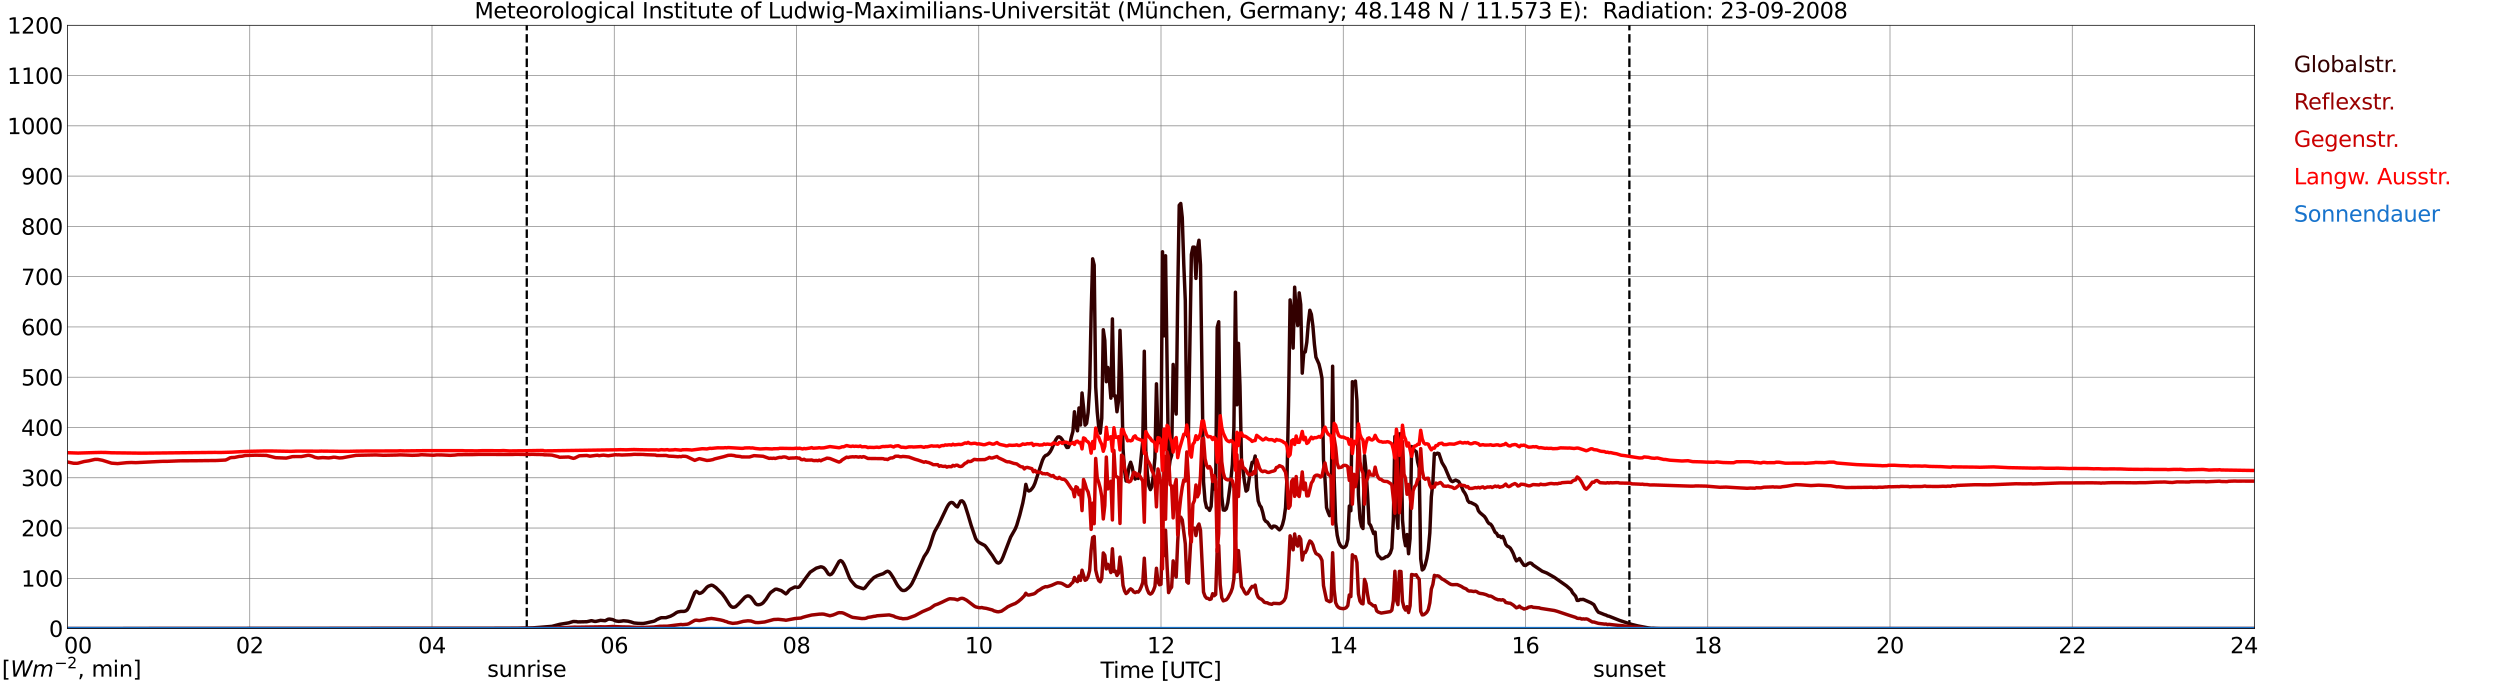 <?xml version="1.0" encoding="utf-8" standalone="no"?>
<!DOCTYPE svg PUBLIC "-//W3C//DTD SVG 1.1//EN"
  "http://www.w3.org/Graphics/SVG/1.1/DTD/svg11.dtd">
<svg xmlns:xlink="http://www.w3.org/1999/xlink" width="1085.4pt" height="296.64pt" viewBox="0 0 1085.4 296.64" xmlns="http://www.w3.org/2000/svg" version="1.1">
 <defs>
  <style type="text/css">*{stroke-linejoin: round; stroke-linecap: butt}</style>
 </defs>
 <g id="figure_1">
  <g id="patch_1">
   <path d="M 0 296.64 
L 1085.4 296.64 
L 1085.4 0 
L 0 0 
z
" style="fill: #ffffff"/>
  </g>
  <g id="axes_1">
   <g id="patch_2">
    <path d="M 29.306 272.909 
L 978.814 272.909 
L 978.814 10.976 
L 29.306 10.976 
z
" style="fill: #ffffff"/>
   </g>
   <g id="patch_3">
    <path d="M 978.814 272.909 
L 978.814 272.909 
L 978.814 10.976 
L 978.814 10.976 
z
" clip-path="url(#pc9b9040593)" style="fill: #d3d3d3; opacity: 0.25; stroke: #d3d3d3; stroke-linejoin: miter"/>
   </g>
   <g id="matplotlib.axis_1">
    <g id="xtick_1">
     <g id="line2d_1">
      <path d="M 29.306 272.909 
L 29.306 10.976 
" clip-path="url(#pc9b9040593)" style="fill: none; stroke: #808080; stroke-width: 0.3; stroke-linecap: square"/>
     </g>
     <g id="line2d_2"/>
     <g id="text_1">
      <!--    00 -->
      <g transform="translate(18.733 283.627) scale(0.095 -0.095)">
       <defs>
        <path id="DejaVuSans-20" transform="scale(0.016)"/>
        <path id="DejaVuSans-30" d="M 2034 4250 
Q 1547 4250 1301 3770 
Q 1056 3291 1056 2328 
Q 1056 1369 1301 889 
Q 1547 409 2034 409 
Q 2525 409 2770 889 
Q 3016 1369 3016 2328 
Q 3016 3291 2770 3770 
Q 2525 4250 2034 4250 
z
M 2034 4750 
Q 2819 4750 3233 4129 
Q 3647 3509 3647 2328 
Q 3647 1150 3233 529 
Q 2819 -91 2034 -91 
Q 1250 -91 836 529 
Q 422 1150 422 2328 
Q 422 3509 836 4129 
Q 1250 4750 2034 4750 
z
" transform="scale(0.016)"/>
       </defs>
       <use xlink:href="#DejaVuSans-20"/>
       <use xlink:href="#DejaVuSans-20" transform="translate(31.787 0)"/>
       <use xlink:href="#DejaVuSans-20" transform="translate(63.574 0)"/>
       <use xlink:href="#DejaVuSans-30" transform="translate(95.361 0)"/>
       <use xlink:href="#DejaVuSans-30" transform="translate(158.984 0)"/>
      </g>
     </g>
    </g>
    <g id="xtick_2">
     <g id="line2d_3">
      <path d="M 108.431 272.909 
L 108.431 10.976 
" clip-path="url(#pc9b9040593)" style="fill: none; stroke: #808080; stroke-width: 0.3; stroke-linecap: square"/>
     </g>
     <g id="line2d_4"/>
     <g id="text_2">
      <!-- 02 -->
      <g transform="translate(102.387 283.627) scale(0.095 -0.095)">
       <defs>
        <path id="DejaVuSans-32" d="M 1228 531 
L 3431 531 
L 3431 0 
L 469 0 
L 469 531 
Q 828 903 1448 1529 
Q 2069 2156 2228 2338 
Q 2531 2678 2651 2914 
Q 2772 3150 2772 3378 
Q 2772 3750 2511 3984 
Q 2250 4219 1831 4219 
Q 1534 4219 1204 4116 
Q 875 4013 500 3803 
L 500 4441 
Q 881 4594 1212 4672 
Q 1544 4750 1819 4750 
Q 2544 4750 2975 4387 
Q 3406 4025 3406 3419 
Q 3406 3131 3298 2873 
Q 3191 2616 2906 2266 
Q 2828 2175 2409 1742 
Q 1991 1309 1228 531 
z
" transform="scale(0.016)"/>
       </defs>
       <use xlink:href="#DejaVuSans-30"/>
       <use xlink:href="#DejaVuSans-32" transform="translate(63.623 0)"/>
      </g>
     </g>
    </g>
    <g id="xtick_3">
     <g id="line2d_5">
      <path d="M 187.557 272.909 
L 187.557 10.976 
" clip-path="url(#pc9b9040593)" style="fill: none; stroke: #808080; stroke-width: 0.3; stroke-linecap: square"/>
     </g>
     <g id="line2d_6"/>
     <g id="text_3">
      <!-- 04 -->
      <g transform="translate(181.513 283.627) scale(0.095 -0.095)">
       <defs>
        <path id="DejaVuSans-34" d="M 2419 4116 
L 825 1625 
L 2419 1625 
L 2419 4116 
z
M 2253 4666 
L 3047 4666 
L 3047 1625 
L 3713 1625 
L 3713 1100 
L 3047 1100 
L 3047 0 
L 2419 0 
L 2419 1100 
L 313 1100 
L 313 1709 
L 2253 4666 
z
" transform="scale(0.016)"/>
       </defs>
       <use xlink:href="#DejaVuSans-30"/>
       <use xlink:href="#DejaVuSans-34" transform="translate(63.623 0)"/>
      </g>
     </g>
    </g>
    <g id="xtick_4">
     <g id="line2d_7">
      <path d="M 266.683 272.909 
L 266.683 10.976 
" clip-path="url(#pc9b9040593)" style="fill: none; stroke: #808080; stroke-width: 0.3; stroke-linecap: square"/>
     </g>
     <g id="line2d_8"/>
     <g id="text_4">
      <!-- 06 -->
      <g transform="translate(260.638 283.627) scale(0.095 -0.095)">
       <defs>
        <path id="DejaVuSans-36" d="M 2113 2584 
Q 1688 2584 1439 2293 
Q 1191 2003 1191 1497 
Q 1191 994 1439 701 
Q 1688 409 2113 409 
Q 2538 409 2786 701 
Q 3034 994 3034 1497 
Q 3034 2003 2786 2293 
Q 2538 2584 2113 2584 
z
M 3366 4563 
L 3366 3988 
Q 3128 4100 2886 4159 
Q 2644 4219 2406 4219 
Q 1781 4219 1451 3797 
Q 1122 3375 1075 2522 
Q 1259 2794 1537 2939 
Q 1816 3084 2150 3084 
Q 2853 3084 3261 2657 
Q 3669 2231 3669 1497 
Q 3669 778 3244 343 
Q 2819 -91 2113 -91 
Q 1303 -91 875 529 
Q 447 1150 447 2328 
Q 447 3434 972 4092 
Q 1497 4750 2381 4750 
Q 2619 4750 2861 4703 
Q 3103 4656 3366 4563 
z
" transform="scale(0.016)"/>
       </defs>
       <use xlink:href="#DejaVuSans-30"/>
       <use xlink:href="#DejaVuSans-36" transform="translate(63.623 0)"/>
      </g>
     </g>
    </g>
    <g id="xtick_5">
     <g id="line2d_9">
      <path d="M 345.808 272.909 
L 345.808 10.976 
" clip-path="url(#pc9b9040593)" style="fill: none; stroke: #808080; stroke-width: 0.3; stroke-linecap: square"/>
     </g>
     <g id="line2d_10"/>
     <g id="text_5">
      <!-- 08 -->
      <g transform="translate(339.764 283.627) scale(0.095 -0.095)">
       <defs>
        <path id="DejaVuSans-38" d="M 2034 2216 
Q 1584 2216 1326 1975 
Q 1069 1734 1069 1313 
Q 1069 891 1326 650 
Q 1584 409 2034 409 
Q 2484 409 2743 651 
Q 3003 894 3003 1313 
Q 3003 1734 2745 1975 
Q 2488 2216 2034 2216 
z
M 1403 2484 
Q 997 2584 770 2862 
Q 544 3141 544 3541 
Q 544 4100 942 4425 
Q 1341 4750 2034 4750 
Q 2731 4750 3128 4425 
Q 3525 4100 3525 3541 
Q 3525 3141 3298 2862 
Q 3072 2584 2669 2484 
Q 3125 2378 3379 2068 
Q 3634 1759 3634 1313 
Q 3634 634 3220 271 
Q 2806 -91 2034 -91 
Q 1263 -91 848 271 
Q 434 634 434 1313 
Q 434 1759 690 2068 
Q 947 2378 1403 2484 
z
M 1172 3481 
Q 1172 3119 1398 2916 
Q 1625 2713 2034 2713 
Q 2441 2713 2670 2916 
Q 2900 3119 2900 3481 
Q 2900 3844 2670 4047 
Q 2441 4250 2034 4250 
Q 1625 4250 1398 4047 
Q 1172 3844 1172 3481 
z
" transform="scale(0.016)"/>
       </defs>
       <use xlink:href="#DejaVuSans-30"/>
       <use xlink:href="#DejaVuSans-38" transform="translate(63.623 0)"/>
      </g>
     </g>
    </g>
    <g id="xtick_6">
     <g id="line2d_11">
      <path d="M 424.934 272.909 
L 424.934 10.976 
" clip-path="url(#pc9b9040593)" style="fill: none; stroke: #808080; stroke-width: 0.3; stroke-linecap: square"/>
     </g>
     <g id="line2d_12"/>
     <g id="text_6">
      <!-- 10 -->
      <g transform="translate(418.89 283.627) scale(0.095 -0.095)">
       <defs>
        <path id="DejaVuSans-31" d="M 794 531 
L 1825 531 
L 1825 4091 
L 703 3866 
L 703 4441 
L 1819 4666 
L 2450 4666 
L 2450 531 
L 3481 531 
L 3481 0 
L 794 0 
L 794 531 
z
" transform="scale(0.016)"/>
       </defs>
       <use xlink:href="#DejaVuSans-31"/>
       <use xlink:href="#DejaVuSans-30" transform="translate(63.623 0)"/>
      </g>
     </g>
    </g>
    <g id="xtick_7">
     <g id="line2d_13">
      <path d="M 504.06 272.909 
L 504.06 10.976 
" clip-path="url(#pc9b9040593)" style="fill: none; stroke: #808080; stroke-width: 0.3; stroke-linecap: square"/>
     </g>
     <g id="line2d_14"/>
     <g id="text_7">
      <!-- 12 -->
      <g transform="translate(498.015 283.627) scale(0.095 -0.095)">
       <use xlink:href="#DejaVuSans-31"/>
       <use xlink:href="#DejaVuSans-32" transform="translate(63.623 0)"/>
      </g>
     </g>
    </g>
    <g id="xtick_8">
     <g id="line2d_15">
      <path d="M 583.185 272.909 
L 583.185 10.976 
" clip-path="url(#pc9b9040593)" style="fill: none; stroke: #808080; stroke-width: 0.3; stroke-linecap: square"/>
     </g>
     <g id="line2d_16"/>
     <g id="text_8">
      <!-- 14 -->
      <g transform="translate(577.141 283.627) scale(0.095 -0.095)">
       <use xlink:href="#DejaVuSans-31"/>
       <use xlink:href="#DejaVuSans-34" transform="translate(63.623 0)"/>
      </g>
     </g>
    </g>
    <g id="xtick_9">
     <g id="line2d_17">
      <path d="M 662.311 272.909 
L 662.311 10.976 
" clip-path="url(#pc9b9040593)" style="fill: none; stroke: #808080; stroke-width: 0.3; stroke-linecap: square"/>
     </g>
     <g id="line2d_18"/>
     <g id="text_9">
      <!-- 16 -->
      <g transform="translate(656.267 283.627) scale(0.095 -0.095)">
       <use xlink:href="#DejaVuSans-31"/>
       <use xlink:href="#DejaVuSans-36" transform="translate(63.623 0)"/>
      </g>
     </g>
    </g>
    <g id="xtick_10">
     <g id="line2d_19">
      <path d="M 741.437 272.909 
L 741.437 10.976 
" clip-path="url(#pc9b9040593)" style="fill: none; stroke: #808080; stroke-width: 0.3; stroke-linecap: square"/>
     </g>
     <g id="line2d_20"/>
     <g id="text_10">
      <!-- 18 -->
      <g transform="translate(735.392 283.627) scale(0.095 -0.095)">
       <use xlink:href="#DejaVuSans-31"/>
       <use xlink:href="#DejaVuSans-38" transform="translate(63.623 0)"/>
      </g>
     </g>
    </g>
    <g id="xtick_11">
     <g id="line2d_21">
      <path d="M 820.562 272.909 
L 820.562 10.976 
" clip-path="url(#pc9b9040593)" style="fill: none; stroke: #808080; stroke-width: 0.3; stroke-linecap: square"/>
     </g>
     <g id="line2d_22"/>
     <g id="text_11">
      <!-- 20 -->
      <g transform="translate(814.518 283.627) scale(0.095 -0.095)">
       <use xlink:href="#DejaVuSans-32"/>
       <use xlink:href="#DejaVuSans-30" transform="translate(63.623 0)"/>
      </g>
     </g>
    </g>
    <g id="xtick_12">
     <g id="line2d_23">
      <path d="M 899.688 272.909 
L 899.688 10.976 
" clip-path="url(#pc9b9040593)" style="fill: none; stroke: #808080; stroke-width: 0.3; stroke-linecap: square"/>
     </g>
     <g id="line2d_24"/>
     <g id="text_12">
      <!-- 22 -->
      <g transform="translate(893.644 283.627) scale(0.095 -0.095)">
       <use xlink:href="#DejaVuSans-32"/>
       <use xlink:href="#DejaVuSans-32" transform="translate(63.623 0)"/>
      </g>
     </g>
    </g>
    <g id="xtick_13">
     <g id="line2d_25">
      <path d="M 978.814 272.909 
L 978.814 10.976 
" clip-path="url(#pc9b9040593)" style="fill: none; stroke: #808080; stroke-width: 0.3; stroke-linecap: square"/>
     </g>
     <g id="line2d_26"/>
     <g id="text_13">
      <!-- 24    -->
      <g transform="translate(968.241 283.627) scale(0.095 -0.095)">
       <use xlink:href="#DejaVuSans-32"/>
       <use xlink:href="#DejaVuSans-34" transform="translate(63.623 0)"/>
       <use xlink:href="#DejaVuSans-20" transform="translate(127.246 0)"/>
       <use xlink:href="#DejaVuSans-20" transform="translate(159.033 0)"/>
       <use xlink:href="#DejaVuSans-20" transform="translate(190.82 0)"/>
      </g>
     </g>
    </g>
    <g id="text_14">
     <!-- Time [UTC] -->
     <g transform="translate(477.806 294.322) scale(0.095 -0.095)">
      <defs>
       <path id="DejaVuSans-54" d="M -19 4666 
L 3928 4666 
L 3928 4134 
L 2272 4134 
L 2272 0 
L 1638 0 
L 1638 4134 
L -19 4134 
L -19 4666 
z
" transform="scale(0.016)"/>
       <path id="DejaVuSans-69" d="M 603 3500 
L 1178 3500 
L 1178 0 
L 603 0 
L 603 3500 
z
M 603 4863 
L 1178 4863 
L 1178 4134 
L 603 4134 
L 603 4863 
z
" transform="scale(0.016)"/>
       <path id="DejaVuSans-6d" d="M 3328 2828 
Q 3544 3216 3844 3400 
Q 4144 3584 4550 3584 
Q 5097 3584 5394 3201 
Q 5691 2819 5691 2113 
L 5691 0 
L 5113 0 
L 5113 2094 
Q 5113 2597 4934 2840 
Q 4756 3084 4391 3084 
Q 3944 3084 3684 2787 
Q 3425 2491 3425 1978 
L 3425 0 
L 2847 0 
L 2847 2094 
Q 2847 2600 2669 2842 
Q 2491 3084 2119 3084 
Q 1678 3084 1418 2786 
Q 1159 2488 1159 1978 
L 1159 0 
L 581 0 
L 581 3500 
L 1159 3500 
L 1159 2956 
Q 1356 3278 1631 3431 
Q 1906 3584 2284 3584 
Q 2666 3584 2933 3390 
Q 3200 3197 3328 2828 
z
" transform="scale(0.016)"/>
       <path id="DejaVuSans-65" d="M 3597 1894 
L 3597 1613 
L 953 1613 
Q 991 1019 1311 708 
Q 1631 397 2203 397 
Q 2534 397 2845 478 
Q 3156 559 3463 722 
L 3463 178 
Q 3153 47 2828 -22 
Q 2503 -91 2169 -91 
Q 1331 -91 842 396 
Q 353 884 353 1716 
Q 353 2575 817 3079 
Q 1281 3584 2069 3584 
Q 2775 3584 3186 3129 
Q 3597 2675 3597 1894 
z
M 3022 2063 
Q 3016 2534 2758 2815 
Q 2500 3097 2075 3097 
Q 1594 3097 1305 2825 
Q 1016 2553 972 2059 
L 3022 2063 
z
" transform="scale(0.016)"/>
       <path id="DejaVuSans-5b" d="M 550 4863 
L 1875 4863 
L 1875 4416 
L 1125 4416 
L 1125 -397 
L 1875 -397 
L 1875 -844 
L 550 -844 
L 550 4863 
z
" transform="scale(0.016)"/>
       <path id="DejaVuSans-55" d="M 556 4666 
L 1191 4666 
L 1191 1831 
Q 1191 1081 1462 751 
Q 1734 422 2344 422 
Q 2950 422 3222 751 
Q 3494 1081 3494 1831 
L 3494 4666 
L 4128 4666 
L 4128 1753 
Q 4128 841 3676 375 
Q 3225 -91 2344 -91 
Q 1459 -91 1007 375 
Q 556 841 556 1753 
L 556 4666 
z
" transform="scale(0.016)"/>
       <path id="DejaVuSans-43" d="M 4122 4306 
L 4122 3641 
Q 3803 3938 3442 4084 
Q 3081 4231 2675 4231 
Q 1875 4231 1450 3742 
Q 1025 3253 1025 2328 
Q 1025 1406 1450 917 
Q 1875 428 2675 428 
Q 3081 428 3442 575 
Q 3803 722 4122 1019 
L 4122 359 
Q 3791 134 3420 21 
Q 3050 -91 2638 -91 
Q 1578 -91 968 557 
Q 359 1206 359 2328 
Q 359 3453 968 4101 
Q 1578 4750 2638 4750 
Q 3056 4750 3426 4639 
Q 3797 4528 4122 4306 
z
" transform="scale(0.016)"/>
       <path id="DejaVuSans-5d" d="M 1947 4863 
L 1947 -844 
L 622 -844 
L 622 -397 
L 1369 -397 
L 1369 4416 
L 622 4416 
L 622 4863 
L 1947 4863 
z
" transform="scale(0.016)"/>
      </defs>
      <use xlink:href="#DejaVuSans-54"/>
      <use xlink:href="#DejaVuSans-69" transform="translate(57.959 0)"/>
      <use xlink:href="#DejaVuSans-6d" transform="translate(85.742 0)"/>
      <use xlink:href="#DejaVuSans-65" transform="translate(183.154 0)"/>
      <use xlink:href="#DejaVuSans-20" transform="translate(244.678 0)"/>
      <use xlink:href="#DejaVuSans-5b" transform="translate(276.465 0)"/>
      <use xlink:href="#DejaVuSans-55" transform="translate(315.479 0)"/>
      <use xlink:href="#DejaVuSans-54" transform="translate(388.672 0)"/>
      <use xlink:href="#DejaVuSans-43" transform="translate(443.881 0)"/>
      <use xlink:href="#DejaVuSans-5d" transform="translate(513.705 0)"/>
     </g>
    </g>
   </g>
   <g id="matplotlib.axis_2">
    <g id="ytick_1">
     <g id="line2d_27">
      <path d="M 29.306 272.909 
L 978.814 272.909 
" clip-path="url(#pc9b9040593)" style="fill: none; stroke: #808080; stroke-width: 0.3; stroke-linecap: square"/>
     </g>
     <g id="line2d_28"/>
     <g id="text_15">
      <!-- 0 -->
      <g transform="translate(21.261 276.518) scale(0.095 -0.095)">
       <use xlink:href="#DejaVuSans-30"/>
      </g>
     </g>
    </g>
    <g id="ytick_2">
     <g id="line2d_29">
      <path d="M 29.306 251.081 
L 978.814 251.081 
" clip-path="url(#pc9b9040593)" style="fill: none; stroke: #808080; stroke-width: 0.3; stroke-linecap: square"/>
     </g>
     <g id="line2d_30"/>
     <g id="text_16">
      <!-- 100 -->
      <g transform="translate(9.173 254.69) scale(0.095 -0.095)">
       <use xlink:href="#DejaVuSans-31"/>
       <use xlink:href="#DejaVuSans-30" transform="translate(63.623 0)"/>
       <use xlink:href="#DejaVuSans-30" transform="translate(127.246 0)"/>
      </g>
     </g>
    </g>
    <g id="ytick_3">
     <g id="line2d_31">
      <path d="M 29.306 229.253 
L 978.814 229.253 
" clip-path="url(#pc9b9040593)" style="fill: none; stroke: #808080; stroke-width: 0.3; stroke-linecap: square"/>
     </g>
     <g id="line2d_32"/>
     <g id="text_17">
      <!-- 200 -->
      <g transform="translate(9.173 232.863) scale(0.095 -0.095)">
       <use xlink:href="#DejaVuSans-32"/>
       <use xlink:href="#DejaVuSans-30" transform="translate(63.623 0)"/>
       <use xlink:href="#DejaVuSans-30" transform="translate(127.246 0)"/>
      </g>
     </g>
    </g>
    <g id="ytick_4">
     <g id="line2d_33">
      <path d="M 29.306 207.426 
L 978.814 207.426 
" clip-path="url(#pc9b9040593)" style="fill: none; stroke: #808080; stroke-width: 0.3; stroke-linecap: square"/>
     </g>
     <g id="line2d_34"/>
     <g id="text_18">
      <!-- 300 -->
      <g transform="translate(9.173 211.035) scale(0.095 -0.095)">
       <defs>
        <path id="DejaVuSans-33" d="M 2597 2516 
Q 3050 2419 3304 2112 
Q 3559 1806 3559 1356 
Q 3559 666 3084 287 
Q 2609 -91 1734 -91 
Q 1441 -91 1130 -33 
Q 819 25 488 141 
L 488 750 
Q 750 597 1062 519 
Q 1375 441 1716 441 
Q 2309 441 2620 675 
Q 2931 909 2931 1356 
Q 2931 1769 2642 2001 
Q 2353 2234 1838 2234 
L 1294 2234 
L 1294 2753 
L 1863 2753 
Q 2328 2753 2575 2939 
Q 2822 3125 2822 3475 
Q 2822 3834 2567 4026 
Q 2313 4219 1838 4219 
Q 1578 4219 1281 4162 
Q 984 4106 628 3988 
L 628 4550 
Q 988 4650 1302 4700 
Q 1616 4750 1894 4750 
Q 2613 4750 3031 4423 
Q 3450 4097 3450 3541 
Q 3450 3153 3228 2886 
Q 3006 2619 2597 2516 
z
" transform="scale(0.016)"/>
       </defs>
       <use xlink:href="#DejaVuSans-33"/>
       <use xlink:href="#DejaVuSans-30" transform="translate(63.623 0)"/>
       <use xlink:href="#DejaVuSans-30" transform="translate(127.246 0)"/>
      </g>
     </g>
    </g>
    <g id="ytick_5">
     <g id="line2d_35">
      <path d="M 29.306 185.598 
L 978.814 185.598 
" clip-path="url(#pc9b9040593)" style="fill: none; stroke: #808080; stroke-width: 0.3; stroke-linecap: square"/>
     </g>
     <g id="line2d_36"/>
     <g id="text_19">
      <!-- 400 -->
      <g transform="translate(9.173 189.207) scale(0.095 -0.095)">
       <use xlink:href="#DejaVuSans-34"/>
       <use xlink:href="#DejaVuSans-30" transform="translate(63.623 0)"/>
       <use xlink:href="#DejaVuSans-30" transform="translate(127.246 0)"/>
      </g>
     </g>
    </g>
    <g id="ytick_6">
     <g id="line2d_37">
      <path d="M 29.306 163.77 
L 978.814 163.77 
" clip-path="url(#pc9b9040593)" style="fill: none; stroke: #808080; stroke-width: 0.3; stroke-linecap: square"/>
     </g>
     <g id="line2d_38"/>
     <g id="text_20">
      <!-- 500 -->
      <g transform="translate(9.173 167.379) scale(0.095 -0.095)">
       <defs>
        <path id="DejaVuSans-35" d="M 691 4666 
L 3169 4666 
L 3169 4134 
L 1269 4134 
L 1269 2991 
Q 1406 3038 1543 3061 
Q 1681 3084 1819 3084 
Q 2600 3084 3056 2656 
Q 3513 2228 3513 1497 
Q 3513 744 3044 326 
Q 2575 -91 1722 -91 
Q 1428 -91 1123 -41 
Q 819 9 494 109 
L 494 744 
Q 775 591 1075 516 
Q 1375 441 1709 441 
Q 2250 441 2565 725 
Q 2881 1009 2881 1497 
Q 2881 1984 2565 2268 
Q 2250 2553 1709 2553 
Q 1456 2553 1204 2497 
Q 953 2441 691 2322 
L 691 4666 
z
" transform="scale(0.016)"/>
       </defs>
       <use xlink:href="#DejaVuSans-35"/>
       <use xlink:href="#DejaVuSans-30" transform="translate(63.623 0)"/>
       <use xlink:href="#DejaVuSans-30" transform="translate(127.246 0)"/>
      </g>
     </g>
    </g>
    <g id="ytick_7">
     <g id="line2d_39">
      <path d="M 29.306 141.942 
L 978.814 141.942 
" clip-path="url(#pc9b9040593)" style="fill: none; stroke: #808080; stroke-width: 0.3; stroke-linecap: square"/>
     </g>
     <g id="line2d_40"/>
     <g id="text_21">
      <!-- 600 -->
      <g transform="translate(9.173 145.551) scale(0.095 -0.095)">
       <use xlink:href="#DejaVuSans-36"/>
       <use xlink:href="#DejaVuSans-30" transform="translate(63.623 0)"/>
       <use xlink:href="#DejaVuSans-30" transform="translate(127.246 0)"/>
      </g>
     </g>
    </g>
    <g id="ytick_8">
     <g id="line2d_41">
      <path d="M 29.306 120.114 
L 978.814 120.114 
" clip-path="url(#pc9b9040593)" style="fill: none; stroke: #808080; stroke-width: 0.3; stroke-linecap: square"/>
     </g>
     <g id="line2d_42"/>
     <g id="text_22">
      <!-- 700 -->
      <g transform="translate(9.173 123.724) scale(0.095 -0.095)">
       <defs>
        <path id="DejaVuSans-37" d="M 525 4666 
L 3525 4666 
L 3525 4397 
L 1831 0 
L 1172 0 
L 2766 4134 
L 525 4134 
L 525 4666 
z
" transform="scale(0.016)"/>
       </defs>
       <use xlink:href="#DejaVuSans-37"/>
       <use xlink:href="#DejaVuSans-30" transform="translate(63.623 0)"/>
       <use xlink:href="#DejaVuSans-30" transform="translate(127.246 0)"/>
      </g>
     </g>
    </g>
    <g id="ytick_9">
     <g id="line2d_43">
      <path d="M 29.306 98.287 
L 978.814 98.287 
" clip-path="url(#pc9b9040593)" style="fill: none; stroke: #808080; stroke-width: 0.3; stroke-linecap: square"/>
     </g>
     <g id="line2d_44"/>
     <g id="text_23">
      <!-- 800 -->
      <g transform="translate(9.173 101.896) scale(0.095 -0.095)">
       <use xlink:href="#DejaVuSans-38"/>
       <use xlink:href="#DejaVuSans-30" transform="translate(63.623 0)"/>
       <use xlink:href="#DejaVuSans-30" transform="translate(127.246 0)"/>
      </g>
     </g>
    </g>
    <g id="ytick_10">
     <g id="line2d_45">
      <path d="M 29.306 76.459 
L 978.814 76.459 
" clip-path="url(#pc9b9040593)" style="fill: none; stroke: #808080; stroke-width: 0.3; stroke-linecap: square"/>
     </g>
     <g id="line2d_46"/>
     <g id="text_24">
      <!-- 900 -->
      <g transform="translate(9.173 80.068) scale(0.095 -0.095)">
       <defs>
        <path id="DejaVuSans-39" d="M 703 97 
L 703 672 
Q 941 559 1184 500 
Q 1428 441 1663 441 
Q 2288 441 2617 861 
Q 2947 1281 2994 2138 
Q 2813 1869 2534 1725 
Q 2256 1581 1919 1581 
Q 1219 1581 811 2004 
Q 403 2428 403 3163 
Q 403 3881 828 4315 
Q 1253 4750 1959 4750 
Q 2769 4750 3195 4129 
Q 3622 3509 3622 2328 
Q 3622 1225 3098 567 
Q 2575 -91 1691 -91 
Q 1453 -91 1209 -44 
Q 966 3 703 97 
z
M 1959 2075 
Q 2384 2075 2632 2365 
Q 2881 2656 2881 3163 
Q 2881 3666 2632 3958 
Q 2384 4250 1959 4250 
Q 1534 4250 1286 3958 
Q 1038 3666 1038 3163 
Q 1038 2656 1286 2365 
Q 1534 2075 1959 2075 
z
" transform="scale(0.016)"/>
       </defs>
       <use xlink:href="#DejaVuSans-39"/>
       <use xlink:href="#DejaVuSans-30" transform="translate(63.623 0)"/>
       <use xlink:href="#DejaVuSans-30" transform="translate(127.246 0)"/>
      </g>
     </g>
    </g>
    <g id="ytick_11">
     <g id="line2d_47">
      <path d="M 29.306 54.631 
L 978.814 54.631 
" clip-path="url(#pc9b9040593)" style="fill: none; stroke: #808080; stroke-width: 0.3; stroke-linecap: square"/>
     </g>
     <g id="line2d_48"/>
     <g id="text_25">
      <!-- 1000 -->
      <g transform="translate(3.128 58.24) scale(0.095 -0.095)">
       <use xlink:href="#DejaVuSans-31"/>
       <use xlink:href="#DejaVuSans-30" transform="translate(63.623 0)"/>
       <use xlink:href="#DejaVuSans-30" transform="translate(127.246 0)"/>
       <use xlink:href="#DejaVuSans-30" transform="translate(190.869 0)"/>
      </g>
     </g>
    </g>
    <g id="ytick_12">
     <g id="line2d_49">
      <path d="M 29.306 32.803 
L 978.814 32.803 
" clip-path="url(#pc9b9040593)" style="fill: none; stroke: #808080; stroke-width: 0.3; stroke-linecap: square"/>
     </g>
     <g id="line2d_50"/>
     <g id="text_26">
      <!-- 1100 -->
      <g transform="translate(3.128 36.413) scale(0.095 -0.095)">
       <use xlink:href="#DejaVuSans-31"/>
       <use xlink:href="#DejaVuSans-31" transform="translate(63.623 0)"/>
       <use xlink:href="#DejaVuSans-30" transform="translate(127.246 0)"/>
       <use xlink:href="#DejaVuSans-30" transform="translate(190.869 0)"/>
      </g>
     </g>
    </g>
    <g id="ytick_13">
     <g id="line2d_51">
      <path d="M 29.306 10.976 
L 978.814 10.976 
" clip-path="url(#pc9b9040593)" style="fill: none; stroke: #808080; stroke-width: 0.3; stroke-linecap: square"/>
     </g>
     <g id="line2d_52"/>
     <g id="text_27">
      <!-- 1200 -->
      <g transform="translate(3.128 14.585) scale(0.095 -0.095)">
       <use xlink:href="#DejaVuSans-31"/>
       <use xlink:href="#DejaVuSans-32" transform="translate(63.623 0)"/>
       <use xlink:href="#DejaVuSans-30" transform="translate(127.246 0)"/>
       <use xlink:href="#DejaVuSans-30" transform="translate(190.869 0)"/>
      </g>
     </g>
    </g>
   </g>
   <g id="line2d_53">
    <path d="M 228.702 272.909 
L 228.702 10.976 
" clip-path="url(#pc9b9040593)" style="fill: none; stroke-dasharray: 3.7,1.6; stroke-dashoffset: 0; stroke: #000000"/>
   </g>
   <g id="line2d_54">
    <path d="M 707.413 272.909 
L 707.413 10.976 
" clip-path="url(#pc9b9040593)" style="fill: none; stroke-dasharray: 3.7,1.6; stroke-dashoffset: 0; stroke: #000000"/>
   </g>
   <g id="line2d_55">
    <path d="M 29.306 272.909 
L 224.482 272.804 
L 227.12 272.712 
L 231.076 272.621 
L 239.648 271.933 
L 242.945 271.064 
L 246.901 270.423 
L 248.88 269.829 
L 250.198 269.875 
L 250.858 270.012 
L 254.814 269.921 
L 256.792 269.462 
L 258.111 269.783 
L 258.77 269.783 
L 260.748 269.325 
L 262.726 269.508 
L 264.045 268.823 
L 264.705 268.777 
L 266.023 269.006 
L 267.342 269.6 
L 268.661 269.783 
L 269.98 269.646 
L 270.639 269.508 
L 272.617 269.691 
L 273.936 270.012 
L 275.255 270.468 
L 277.233 270.652 
L 279.211 270.698 
L 280.53 270.468 
L 282.508 270.012 
L 283.827 269.737 
L 284.486 269.462 
L 285.145 269.006 
L 286.464 268.41 
L 287.124 268.181 
L 288.442 268.181 
L 289.102 268.181 
L 291.08 267.541 
L 292.399 266.854 
L 293.717 265.939 
L 294.377 265.664 
L 295.696 265.435 
L 297.014 265.435 
L 297.674 265.252 
L 298.333 264.795 
L 298.992 263.743 
L 300.311 260.493 
L 301.63 257.291 
L 302.289 256.741 
L 302.949 257.108 
L 303.608 257.656 
L 304.267 257.474 
L 304.927 257.108 
L 305.586 256.466 
L 306.905 254.955 
L 307.564 254.499 
L 308.883 254.041 
L 309.543 254.224 
L 310.861 255.139 
L 312.18 256.466 
L 313.499 257.747 
L 314.818 259.533 
L 316.796 262.643 
L 317.455 263.331 
L 318.114 263.652 
L 318.774 263.606 
L 319.433 263.377 
L 320.752 262.141 
L 323.39 259.304 
L 324.049 258.891 
L 324.708 258.71 
L 325.368 258.845 
L 326.027 259.304 
L 326.686 260.126 
L 328.005 262.049 
L 328.665 262.508 
L 329.324 262.554 
L 329.983 262.462 
L 330.643 262.187 
L 331.302 261.729 
L 332.621 260.126 
L 333.94 258.068 
L 334.599 257.245 
L 336.577 255.826 
L 337.236 255.781 
L 339.215 256.42 
L 341.193 257.839 
L 341.852 257.291 
L 342.512 256.374 
L 343.171 255.826 
L 345.149 254.82 
L 346.468 255.047 
L 347.127 254.683 
L 350.424 250.151 
L 351.743 248.414 
L 354.38 246.674 
L 356.359 246.078 
L 357.018 246.216 
L 357.677 246.536 
L 358.337 247.222 
L 359.655 249.237 
L 360.315 249.557 
L 360.974 249.282 
L 361.634 248.503 
L 364.271 243.791 
L 364.93 243.378 
L 365.59 243.745 
L 366.249 244.705 
L 366.909 246.078 
L 368.887 251.066 
L 369.546 252.12 
L 370.865 253.674 
L 371.524 254.362 
L 372.184 254.728 
L 373.502 255.185 
L 374.821 255.597 
L 375.481 255.276 
L 377.459 252.76 
L 378.777 251.387 
L 379.437 250.747 
L 380.756 250.014 
L 382.074 249.512 
L 383.393 249.099 
L 384.712 248.23 
L 385.371 248.001 
L 386.031 248.276 
L 386.69 249.053 
L 388.009 251.112 
L 389.328 253.539 
L 389.987 254.545 
L 391.306 256.056 
L 391.965 256.374 
L 392.624 256.374 
L 393.284 256.147 
L 394.603 255.047 
L 395.262 254.316 
L 395.921 253.355 
L 397.24 250.655 
L 401.196 241.686 
L 402.515 239.718 
L 403.175 238.345 
L 403.834 236.653 
L 405.153 232.488 
L 405.812 230.748 
L 407.79 227.225 
L 411.087 220.315 
L 411.746 219.171 
L 412.406 218.394 
L 413.065 218.119 
L 413.725 218.302 
L 415.043 219.721 
L 415.703 220.088 
L 417.022 217.571 
L 417.681 217.434 
L 418.34 218.027 
L 419 219.446 
L 420.318 223.611 
L 421.637 228.094 
L 423.615 233.861 
L 424.275 234.822 
L 424.934 235.463 
L 427.572 236.836 
L 428.231 237.613 
L 430.209 240.359 
L 430.869 241.228 
L 432.187 243.424 
L 432.847 244.249 
L 433.506 244.478 
L 434.165 244.157 
L 434.825 243.243 
L 435.484 241.778 
L 438.781 233.174 
L 440.759 229.696 
L 441.419 228.094 
L 442.737 223.657 
L 444.056 218.394 
L 444.716 214.963 
L 445.375 210.294 
L 446.034 212.719 
L 446.694 213.177 
L 447.353 212.902 
L 448.012 212.171 
L 448.672 211.254 
L 449.331 209.792 
L 451.969 201.737 
L 452.628 199.768 
L 453.287 198.441 
L 453.947 197.756 
L 454.606 197.527 
L 455.266 196.979 
L 455.925 196.154 
L 456.584 194.964 
L 457.903 191.854 
L 458.563 190.618 
L 459.222 189.747 
L 459.881 189.656 
L 460.541 190.068 
L 461.2 190.891 
L 462.519 193.089 
L 463.178 194.279 
L 463.838 194.233 
L 464.497 192.631 
L 465.156 189.701 
L 465.816 187.322 
L 466.475 178.766 
L 467.134 184.897 
L 467.794 187.047 
L 468.453 177.118 
L 469.113 184.53 
L 469.772 170.62 
L 470.431 176.888 
L 471.091 184.576 
L 471.75 183.845 
L 472.409 179.132 
L 473.069 168.653 
L 473.728 136.162 
L 474.388 112.368 
L 475.047 115.066 
L 475.706 167.965 
L 476.366 178.766 
L 477.025 185.628 
L 477.685 188.056 
L 478.344 181.557 
L 479.003 143.165 
L 479.663 147.786 
L 480.322 165.724 
L 480.981 159.546 
L 481.641 164.626 
L 482.3 172.861 
L 482.96 138.45 
L 483.619 171.855 
L 484.278 171.855 
L 484.938 178.766 
L 485.597 174.188 
L 486.256 143.437 
L 486.916 162.246 
L 487.575 194.827 
L 488.235 204.346 
L 488.894 208.829 
L 489.553 206.679 
L 490.213 202.56 
L 490.872 200.685 
L 491.532 202.743 
L 492.191 206.129 
L 492.85 208.006 
L 493.51 206.817 
L 494.169 207.731 
L 494.828 204.621 
L 496.147 191.349 
L 496.807 152.498 
L 497.466 195.924 
L 498.125 205.444 
L 498.785 210.935 
L 499.444 212.581 
L 500.103 211.254 
L 500.763 206.039 
L 501.422 198.762 
L 502.082 166.638 
L 502.741 188.328 
L 503.4 192.172 
L 504.06 191.304 
L 504.719 109.301 
L 505.379 145.817 
L 506.038 111.041 
L 507.357 204.848 
L 508.016 199.814 
L 508.675 197.756 
L 509.335 158.219 
L 509.994 174.601 
L 510.654 179.772 
L 511.313 128.108 
L 511.972 89.121 
L 512.632 88.342 
L 513.291 94.473 
L 513.95 114.839 
L 514.61 130.533 
L 515.269 188.558 
L 515.929 189.931 
L 517.247 110.536 
L 517.907 107.286 
L 518.566 107.286 
L 519.226 120.878 
L 519.885 107.882 
L 520.544 104.313 
L 521.204 115.02 
L 522.522 209.196 
L 523.182 217.434 
L 523.841 220.361 
L 524.501 220.682 
L 525.16 221.596 
L 525.819 219.859 
L 526.479 209.425 
L 527.138 212.354 
L 527.797 210.34 
L 528.457 142.156 
L 529.116 139.685 
L 529.776 191.991 
L 530.435 215.511 
L 531.094 221.415 
L 531.754 221.507 
L 532.413 220.911 
L 533.073 218.256 
L 534.391 208.281 
L 535.051 201.6 
L 535.71 185.72 
L 536.369 126.872 
L 537.029 175.745 
L 537.688 149.067 
L 538.348 167.601 
L 539.007 199.998 
L 539.666 204.116 
L 540.326 209.333 
L 540.985 213.223 
L 541.644 212.627 
L 542.963 203.796 
L 543.623 200.731 
L 544.282 200.777 
L 544.941 197.985 
L 545.601 211.621 
L 546.26 217.479 
L 546.919 219.354 
L 547.579 220.225 
L 548.238 222.513 
L 548.898 225.44 
L 549.557 226.357 
L 550.216 226.675 
L 551.535 228.644 
L 552.195 229.238 
L 552.854 228.415 
L 553.513 228.461 
L 554.173 228.782 
L 554.832 229.513 
L 555.491 230.063 
L 556.151 229.376 
L 556.81 227.776 
L 557.47 225.121 
L 558.129 220.406 
L 558.788 206.817 
L 559.448 174.28 
L 560.107 130.214 
L 560.766 135.841 
L 561.426 151.125 
L 562.085 124.676 
L 562.745 135.521 
L 563.404 141.333 
L 564.063 127.147 
L 564.723 132.181 
L 565.382 162.017 
L 566.042 153.186 
L 566.701 152.773 
L 567.36 148.563 
L 568.02 140.235 
L 568.679 134.698 
L 569.338 136.483 
L 569.998 141.471 
L 570.657 149.434 
L 571.317 155.061 
L 572.635 158.036 
L 573.295 160.736 
L 573.954 164.305 
L 574.613 199.633 
L 575.273 208.144 
L 575.932 220.406 
L 576.592 222.33 
L 577.251 223.886 
L 577.91 223.473 
L 578.57 158.996 
L 579.229 207.41 
L 579.889 226.675 
L 580.548 232.351 
L 581.207 235.28 
L 581.867 236.699 
L 582.526 237.43 
L 583.185 237.751 
L 583.845 237.522 
L 584.504 236.79 
L 585.164 234.09 
L 585.823 219.721 
L 586.482 221.734 
L 587.142 165.724 
L 587.801 166.684 
L 588.46 165.449 
L 589.12 173.87 
L 589.779 214.963 
L 590.439 225.213 
L 591.098 228.507 
L 591.757 229.467 
L 592.417 197.802 
L 593.076 204.346 
L 593.736 214.504 
L 594.395 227.225 
L 595.054 228.094 
L 596.373 231.665 
L 597.032 231.024 
L 597.692 239.58 
L 598.351 241.32 
L 599.011 241.87 
L 599.67 242.601 
L 600.329 242.509 
L 600.989 242.234 
L 601.648 241.732 
L 602.307 241.641 
L 602.967 241.045 
L 603.626 240.084 
L 604.286 238.072 
L 604.945 225.259 
L 605.604 189.518 
L 606.264 222.146 
L 606.923 229.33 
L 607.582 188.374 
L 608.242 188.328 
L 608.901 225.623 
L 609.561 233.311 
L 610.22 236.928 
L 610.879 232.076 
L 611.539 240.405 
L 612.198 233.769 
L 612.858 193.866 
L 614.176 195.652 
L 614.836 196.062 
L 615.495 200.593 
L 616.154 203.202 
L 616.814 242.647 
L 617.473 247.451 
L 618.133 246.949 
L 618.792 245.209 
L 619.451 242.555 
L 620.111 238.711 
L 620.77 231.39 
L 621.429 215.648 
L 622.089 209.608 
L 622.748 196.841 
L 623.408 197.252 
L 624.067 196.75 
L 624.726 196.933 
L 626.045 200.823 
L 627.364 203.018 
L 628.683 206.129 
L 629.342 207.685 
L 630.001 208.783 
L 630.661 209.104 
L 631.98 208.419 
L 633.298 209.058 
L 634.617 211.483 
L 635.276 213.085 
L 635.936 214 
L 636.595 215.281 
L 637.255 217.342 
L 637.914 218.119 
L 638.573 218.165 
L 640.552 219.171 
L 641.211 219.813 
L 641.87 221.734 
L 642.53 222.559 
L 644.508 224.25 
L 645.167 225.213 
L 645.827 226.494 
L 646.486 227.317 
L 647.145 227.546 
L 647.805 228.415 
L 649.123 231.115 
L 649.783 231.574 
L 650.442 232.855 
L 651.102 232.672 
L 651.761 233.403 
L 652.42 232.901 
L 653.08 234.228 
L 653.739 236.286 
L 654.399 237.109 
L 655.058 237.43 
L 655.717 237.98 
L 656.377 239.078 
L 657.036 240.405 
L 657.695 242.188 
L 658.355 243.516 
L 659.014 243.059 
L 659.674 242.463 
L 660.992 244.524 
L 661.652 245.393 
L 662.311 245.53 
L 663.63 244.616 
L 664.289 244.386 
L 664.949 244.616 
L 665.608 245.301 
L 669.564 248.001 
L 671.542 248.778 
L 674.839 250.655 
L 680.114 254.362 
L 682.092 256.101 
L 682.752 257.337 
L 684.071 258.845 
L 684.73 260.677 
L 685.389 260.677 
L 686.049 260.264 
L 686.708 260.31 
L 687.368 260.218 
L 690.664 261.683 
L 691.983 262.508 
L 693.302 264.933 
L 693.961 265.802 
L 695.28 266.306 
L 696.599 266.854 
L 697.258 267.037 
L 697.918 267.404 
L 698.577 267.541 
L 703.193 269.371 
L 708.468 271.11 
L 711.105 271.75 
L 715.721 272.621 
L 717.04 272.804 
L 717.699 272.758 
L 719.018 272.85 
L 720.996 272.909 
L 978.154 272.909 
L 978.154 272.909 
" clip-path="url(#pc9b9040593)" style="fill: none; stroke: #330000; stroke-width: 1.5; stroke-linecap: square"/>
   </g>
   <g id="line2d_56">
    <path d="M 29.306 272.909 
L 236.351 272.832 
L 237.67 272.787 
L 238.329 272.832 
L 239.648 272.739 
L 243.604 272.507 
L 244.923 272.507 
L 246.901 272.413 
L 249.539 272.274 
L 250.858 272.319 
L 252.836 272.274 
L 259.43 272.18 
L 260.748 272.134 
L 262.726 272.18 
L 266.023 271.994 
L 269.98 272.18 
L 273.277 272.228 
L 274.595 272.319 
L 277.233 272.413 
L 281.189 272.367 
L 282.508 272.274 
L 283.827 272.228 
L 286.464 271.903 
L 289.761 271.855 
L 295.696 271.11 
L 296.355 271.204 
L 298.333 271.016 
L 298.992 270.831 
L 301.63 269.342 
L 302.289 269.248 
L 303.608 269.434 
L 306.246 268.969 
L 306.905 268.738 
L 308.883 268.504 
L 310.202 268.689 
L 312.839 269.157 
L 314.158 269.482 
L 314.818 269.761 
L 315.477 269.901 
L 316.136 270.226 
L 318.114 270.645 
L 320.093 270.46 
L 322.73 269.761 
L 324.708 269.528 
L 326.027 269.622 
L 328.005 270.272 
L 329.324 270.32 
L 331.961 270.041 
L 335.918 268.969 
L 337.896 268.877 
L 340.533 269.157 
L 341.193 269.294 
L 345.149 268.55 
L 347.787 268.318 
L 348.446 268.039 
L 349.765 267.666 
L 352.402 267.015 
L 355.699 266.642 
L 357.018 266.596 
L 357.677 266.642 
L 360.315 267.341 
L 361.634 267.015 
L 362.952 266.502 
L 363.612 266.177 
L 364.271 265.992 
L 365.59 266.037 
L 366.249 266.223 
L 369.546 267.805 
L 370.206 268.039 
L 374.162 268.55 
L 375.481 268.504 
L 376.14 268.364 
L 376.799 268.039 
L 378.118 267.853 
L 379.437 267.574 
L 380.096 267.526 
L 380.756 267.341 
L 386.031 266.967 
L 388.009 267.48 
L 388.668 267.853 
L 390.646 268.41 
L 391.306 268.458 
L 391.965 268.644 
L 393.943 268.504 
L 397.24 267.295 
L 400.537 265.524 
L 403.834 264.13 
L 405.812 262.733 
L 407.131 262.268 
L 409.109 261.384 
L 410.428 260.731 
L 411.746 260.126 
L 412.406 259.941 
L 413.725 260.033 
L 414.384 260.081 
L 415.703 260.452 
L 417.022 259.847 
L 417.681 259.753 
L 418.34 259.893 
L 419.659 260.591 
L 422.956 263.106 
L 423.615 263.477 
L 424.934 263.804 
L 425.593 263.85 
L 426.253 263.756 
L 426.912 263.942 
L 428.231 264.13 
L 430.869 264.828 
L 431.528 265.199 
L 432.847 265.572 
L 433.506 265.618 
L 434.825 265.339 
L 436.803 263.99 
L 437.462 263.477 
L 438.781 262.827 
L 440.1 262.268 
L 440.759 262.034 
L 442.078 261.15 
L 443.397 260.033 
L 444.716 258.684 
L 445.375 257.566 
L 446.034 258.265 
L 446.694 258.358 
L 448.672 257.893 
L 449.331 257.614 
L 450.65 256.451 
L 451.309 256.123 
L 452.628 255.239 
L 453.947 254.68 
L 454.606 254.774 
L 456.584 254.124 
L 458.563 253.238 
L 459.222 253.006 
L 460.541 253.146 
L 461.2 253.377 
L 463.178 254.541 
L 463.838 254.541 
L 464.497 254.17 
L 465.156 253.377 
L 465.816 252.821 
L 466.475 250.725 
L 467.134 252.028 
L 467.794 252.541 
L 468.453 250.121 
L 469.113 251.983 
L 469.772 247.56 
L 471.091 251.935 
L 471.75 251.609 
L 472.409 250.306 
L 473.069 247.7 
L 473.728 238.718 
L 474.388 233.366 
L 475.047 232.947 
L 475.706 247.466 
L 476.366 250.212 
L 477.025 252.074 
L 477.685 252.587 
L 478.344 251.005 
L 479.003 240.067 
L 479.663 241.045 
L 480.322 247.001 
L 480.981 245 
L 481.641 246.491 
L 482.3 248.584 
L 482.96 238.253 
L 483.619 248.119 
L 484.278 247.933 
L 484.938 249.841 
L 485.597 248.863 
L 486.256 241.883 
L 486.916 246.491 
L 487.575 254.124 
L 488.235 256.542 
L 488.894 257.706 
L 489.553 257.195 
L 490.213 256.217 
L 490.872 255.658 
L 491.532 256.077 
L 492.191 256.961 
L 492.85 257.287 
L 493.51 256.916 
L 494.169 257.055 
L 494.828 256.217 
L 495.488 254.774 
L 496.147 252.867 
L 496.807 242.348 
L 497.466 253.705 
L 498.125 256.032 
L 498.785 257.52 
L 499.444 257.939 
L 500.103 257.52 
L 500.763 256.357 
L 501.422 254.589 
L 502.082 246.722 
L 502.741 252.493 
L 503.4 253.89 
L 504.06 253.657 
L 504.719 229.177 
L 505.379 241.23 
L 506.038 230.201 
L 506.697 245.652 
L 507.357 257.287 
L 508.016 255.798 
L 508.675 254.914 
L 509.335 243.511 
L 509.994 248.863 
L 510.654 250.54 
L 511.313 234.994 
L 511.972 224.569 
L 512.632 224.523 
L 513.291 225.732 
L 514.61 236.112 
L 515.269 252.587 
L 515.929 253.192 
L 517.247 229.967 
L 517.907 229.271 
L 518.566 229.317 
L 519.226 232.527 
L 519.885 228.758 
L 520.544 227.501 
L 521.204 230.155 
L 522.522 257.055 
L 523.182 258.869 
L 523.841 259.707 
L 524.501 259.801 
L 525.16 260.266 
L 525.819 260.033 
L 526.479 257.754 
L 527.138 258.638 
L 527.797 258.079 
L 528.457 238.438 
L 529.116 236.81 
L 529.776 253.844 
L 530.435 259.476 
L 531.094 260.871 
L 532.413 260.406 
L 533.073 259.616 
L 534.391 257.147 
L 535.051 255.287 
L 535.71 251.33 
L 536.369 234.483 
L 537.029 248.165 
L 537.688 239.043 
L 539.007 254.68 
L 539.666 255.658 
L 540.326 257.055 
L 540.985 257.893 
L 541.644 257.66 
L 542.963 255.473 
L 543.623 254.589 
L 544.282 254.82 
L 544.941 254.03 
L 545.601 257.706 
L 546.26 259.242 
L 546.919 259.847 
L 547.579 260.126 
L 548.238 260.685 
L 548.898 261.475 
L 549.557 261.663 
L 550.216 261.709 
L 550.876 262.082 
L 552.195 262.362 
L 552.854 261.943 
L 554.832 262.034 
L 555.491 262.082 
L 556.151 261.849 
L 556.81 261.384 
L 557.47 260.731 
L 558.129 259.476 
L 558.788 255.519 
L 559.448 245.559 
L 560.107 232.621 
L 560.766 235.228 
L 561.426 238.718 
L 562.085 231.829 
L 562.745 236.112 
L 563.404 237.089 
L 564.063 232.947 
L 564.723 234.11 
L 565.382 243.14 
L 566.042 239.835 
L 566.701 239.927 
L 567.36 238.624 
L 568.02 236.391 
L 568.679 234.854 
L 569.338 235.319 
L 569.998 236.531 
L 570.657 238.812 
L 571.317 240.3 
L 572.635 241.045 
L 573.295 241.883 
L 573.954 243.326 
L 574.613 254.261 
L 575.932 260.546 
L 577.251 261.244 
L 577.91 260.965 
L 578.57 239.975 
L 579.229 256.032 
L 579.889 261.663 
L 580.548 263.106 
L 581.207 263.756 
L 581.867 264.082 
L 583.185 264.269 
L 583.845 264.13 
L 584.504 263.804 
L 585.164 262.918 
L 585.823 258.313 
L 586.482 259.009 
L 587.142 240.859 
L 587.801 241.697 
L 588.46 241.649 
L 589.12 244.21 
L 589.779 257.893 
L 590.439 260.965 
L 591.098 261.943 
L 591.757 262.174 
L 592.417 251.563 
L 593.076 253.471 
L 593.736 258.125 
L 594.395 261.663 
L 595.054 262.034 
L 596.373 263.106 
L 597.032 262.966 
L 597.692 265.199 
L 598.351 265.712 
L 599.67 266.177 
L 603.626 265.524 
L 604.286 264.92 
L 604.945 260.685 
L 605.604 248.025 
L 606.264 260.452 
L 606.923 262.499 
L 607.582 248.073 
L 608.242 248.119 
L 608.901 261.059 
L 609.561 263.756 
L 610.22 264.874 
L 610.879 263.385 
L 611.539 265.944 
L 612.198 263.012 
L 612.858 249.422 
L 614.176 249.702 
L 614.836 249.516 
L 615.495 250.679 
L 616.154 251.424 
L 616.814 265.433 
L 617.473 266.967 
L 618.133 266.876 
L 618.792 266.411 
L 619.451 265.804 
L 620.111 264.64 
L 620.77 261.755 
L 621.429 255.752 
L 622.089 253.751 
L 622.748 249.795 
L 623.408 250.075 
L 624.067 249.981 
L 624.726 250.166 
L 626.045 251.378 
L 626.705 251.655 
L 629.342 253.425 
L 630.001 253.751 
L 630.661 253.844 
L 632.639 253.796 
L 633.958 254.355 
L 634.617 254.68 
L 635.276 255.148 
L 636.595 255.704 
L 637.255 256.357 
L 637.914 256.636 
L 638.573 256.59 
L 639.892 256.822 
L 640.552 256.682 
L 641.211 256.916 
L 641.87 257.381 
L 642.53 257.614 
L 643.848 257.8 
L 645.167 258.173 
L 646.486 258.778 
L 647.145 258.778 
L 647.805 259.057 
L 649.123 259.893 
L 650.442 260.406 
L 651.102 260.36 
L 651.761 260.546 
L 652.42 260.36 
L 653.08 260.685 
L 653.739 261.569 
L 655.058 261.849 
L 655.717 261.895 
L 657.036 262.733 
L 658.355 263.896 
L 659.014 263.665 
L 659.674 263.152 
L 660.333 263.804 
L 660.992 264.036 
L 661.652 264.409 
L 662.97 264.036 
L 663.63 263.617 
L 664.949 263.385 
L 665.608 263.665 
L 668.246 263.896 
L 668.905 264.13 
L 674.839 265.06 
L 676.158 265.433 
L 681.433 267.201 
L 684.071 268.039 
L 684.73 268.41 
L 685.389 268.504 
L 686.049 268.458 
L 686.708 268.783 
L 687.368 268.689 
L 688.027 268.783 
L 688.686 268.689 
L 689.346 268.877 
L 691.324 270.041 
L 691.983 270.041 
L 693.961 270.645 
L 695.939 270.877 
L 696.599 270.97 
L 697.258 270.925 
L 697.918 271.156 
L 698.577 271.064 
L 700.555 271.296 
L 703.193 271.575 
L 703.852 271.575 
L 705.171 271.763 
L 707.808 272.04 
L 709.127 272.228 
L 709.786 272.18 
L 711.105 272.274 
L 713.083 272.459 
L 713.743 272.909 
L 978.154 272.909 
L 978.154 272.909 
" clip-path="url(#pc9b9040593)" style="fill: none; stroke: #990000; stroke-width: 1.5; stroke-linecap: square"/>
   </g>
   <g id="line2d_57">
    <path d="M 29.306 200.583 
L 31.943 201.128 
L 33.262 201.15 
L 33.921 201.076 
L 36.559 200.366 
L 38.537 200.072 
L 41.175 199.456 
L 42.493 199.454 
L 44.472 199.834 
L 48.428 201.087 
L 51.065 201.281 
L 55.022 200.873 
L 57 200.794 
L 58.978 200.866 
L 70.187 200.307 
L 72.825 200.283 
L 78.1 200.078 
L 86.013 200.019 
L 88.65 199.984 
L 93.925 199.932 
L 97.881 199.733 
L 98.541 199.476 
L 99.86 198.788 
L 100.519 198.649 
L 101.838 198.596 
L 103.816 198.173 
L 105.135 198.07 
L 106.453 197.751 
L 111.069 197.625 
L 115.685 197.723 
L 119.641 198.705 
L 121.619 198.777 
L 124.257 198.887 
L 126.235 198.435 
L 126.894 198.26 
L 128.213 198.223 
L 130.85 198.223 
L 133.488 197.71 
L 134.147 197.679 
L 135.466 198.013 
L 136.785 198.57 
L 138.104 198.832 
L 140.082 198.659 
L 142.719 198.81 
L 144.038 198.644 
L 144.697 198.507 
L 145.357 198.513 
L 147.335 198.828 
L 148.654 198.747 
L 151.291 198.26 
L 154.588 197.69 
L 163.16 197.505 
L 166.457 197.677 
L 172.391 197.553 
L 173.71 197.476 
L 177.007 197.596 
L 178.985 197.686 
L 180.304 197.642 
L 181.623 197.588 
L 182.941 197.409 
L 188.217 197.647 
L 189.535 197.5 
L 191.513 197.503 
L 195.47 197.69 
L 197.448 197.575 
L 198.767 197.409 
L 200.085 197.393 
L 201.404 197.383 
L 205.36 197.361 
L 207.998 197.28 
L 222.504 197.319 
L 223.823 197.245 
L 228.439 197.317 
L 229.098 197.193 
L 229.757 197.302 
L 231.076 197.245 
L 233.054 197.313 
L 234.373 197.324 
L 235.692 197.369 
L 236.351 197.476 
L 238.329 197.511 
L 239.648 197.594 
L 242.286 198.26 
L 242.945 198.529 
L 246.901 198.402 
L 248.88 199.004 
L 249.539 198.867 
L 251.517 197.893 
L 254.155 197.769 
L 254.814 197.751 
L 256.133 198.053 
L 258.77 197.697 
L 259.43 197.647 
L 260.089 197.847 
L 261.408 197.651 
L 262.067 197.601 
L 264.045 197.874 
L 267.342 197.407 
L 268.002 197.492 
L 268.661 197.455 
L 269.98 197.555 
L 271.298 197.496 
L 273.936 197.393 
L 275.255 197.249 
L 277.233 197.289 
L 279.211 197.297 
L 280.53 197.402 
L 284.486 197.546 
L 285.145 197.754 
L 287.783 197.76 
L 289.102 197.732 
L 290.42 198.044 
L 292.399 198.123 
L 294.377 198.297 
L 295.036 198.188 
L 295.696 198.284 
L 296.355 198.064 
L 297.674 198.131 
L 298.333 198.302 
L 301.63 199.877 
L 303.608 199.116 
L 306.905 199.915 
L 308.224 199.795 
L 309.543 199.53 
L 310.202 199.251 
L 314.158 198.284 
L 316.136 197.69 
L 317.455 197.631 
L 318.774 197.795 
L 319.433 198.002 
L 321.411 198.19 
L 322.071 198.391 
L 325.368 198.4 
L 327.346 197.823 
L 328.665 197.909 
L 331.302 198.094 
L 333.94 199.013 
L 334.599 198.937 
L 335.258 199.017 
L 335.918 198.917 
L 336.577 199.063 
L 337.896 198.697 
L 338.555 198.563 
L 339.215 198.633 
L 339.874 198.428 
L 340.533 198.369 
L 341.193 198.474 
L 342.512 199.026 
L 343.171 198.878 
L 345.149 198.819 
L 345.808 198.681 
L 346.468 198.908 
L 347.127 198.873 
L 347.787 199.502 
L 348.446 199.6 
L 349.105 199.382 
L 349.765 199.762 
L 351.743 199.757 
L 352.402 199.703 
L 353.062 199.943 
L 353.721 199.982 
L 354.38 199.904 
L 355.04 200.035 
L 355.699 199.762 
L 356.359 200.056 
L 357.018 199.698 
L 358.337 199.214 
L 358.996 198.902 
L 360.315 199.063 
L 363.612 200.393 
L 364.271 200.615 
L 364.93 200.347 
L 365.59 199.705 
L 367.568 198.474 
L 368.227 198.64 
L 368.887 198.443 
L 370.206 198.31 
L 370.865 198.384 
L 371.524 198.273 
L 372.843 198.476 
L 373.502 198.282 
L 374.162 198.505 
L 374.821 198.236 
L 375.481 198.415 
L 376.799 199.05 
L 383.393 199.122 
L 384.053 199.365 
L 384.712 199.351 
L 385.371 199.522 
L 386.031 199.107 
L 386.69 198.828 
L 387.349 198.825 
L 388.009 198.592 
L 388.668 198.09 
L 389.987 198.044 
L 390.646 198.275 
L 391.306 198.312 
L 391.965 198.171 
L 393.284 198.275 
L 394.603 198.424 
L 397.24 199.38 
L 398.559 199.753 
L 401.196 200.683 
L 401.856 200.445 
L 402.515 200.694 
L 403.175 200.814 
L 404.493 201.362 
L 405.153 201.755 
L 407.131 201.746 
L 407.79 202.44 
L 408.45 202.204 
L 409.109 202.447 
L 409.768 202.506 
L 410.428 202.401 
L 411.087 202.815 
L 411.746 202.56 
L 413.065 202.623 
L 413.725 202.049 
L 414.384 202.324 
L 415.043 201.984 
L 415.703 201.973 
L 416.362 202.423 
L 417.022 202.558 
L 417.681 202.394 
L 419 201.15 
L 419.659 200.895 
L 420.318 200.244 
L 420.978 200.404 
L 421.637 200.299 
L 422.956 199.443 
L 424.275 199.594 
L 427.572 199.53 
L 428.89 198.972 
L 429.55 198.557 
L 430.209 198.862 
L 430.869 198.841 
L 432.847 198.197 
L 433.506 198.758 
L 435.484 199.653 
L 436.803 200.347 
L 437.462 200.521 
L 438.122 200.497 
L 440.1 201.178 
L 441.419 201.41 
L 442.737 202.357 
L 443.397 202.68 
L 444.056 202.719 
L 444.716 203.59 
L 445.375 203.029 
L 446.034 202.916 
L 447.353 203.294 
L 448.012 203.475 
L 448.672 204.824 
L 449.331 204.232 
L 449.991 205.011 
L 450.65 204.937 
L 451.969 205.134 
L 452.628 205.66 
L 453.287 205.614 
L 453.947 205.773 
L 454.606 205.616 
L 456.584 206.723 
L 457.244 206.439 
L 457.903 207.255 
L 459.222 207.768 
L 459.881 207.244 
L 460.541 207.768 
L 461.2 208.072 
L 461.859 208.069 
L 462.519 208.449 
L 463.178 209.209 
L 465.156 212.199 
L 465.816 212.706 
L 466.475 215.668 
L 467.134 211.315 
L 467.794 211.737 
L 468.453 214.786 
L 469.113 212.834 
L 469.772 221.686 
L 470.431 208.179 
L 471.091 210.025 
L 471.75 212.341 
L 472.409 213.581 
L 473.069 216.611 
L 473.728 229.843 
L 474.388 218.457 
L 475.047 227.378 
L 475.706 199.046 
L 476.366 207.467 
L 477.025 209.449 
L 477.685 211.942 
L 478.344 215.602 
L 479.003 225.313 
L 479.663 219.498 
L 480.322 198.441 
L 480.981 212.265 
L 481.641 210.257 
L 482.3 208.934 
L 482.96 225.746 
L 483.619 195.56 
L 484.278 206.723 
L 484.938 207.037 
L 485.597 207.546 
L 486.256 227.263 
L 486.916 197.601 
L 487.575 198.21 
L 488.235 203.115 
L 488.894 205.548 
L 489.553 208.977 
L 490.213 209.235 
L 490.872 208.862 
L 491.532 207.199 
L 492.191 205.079 
L 492.85 205.275 
L 493.51 206.686 
L 494.169 205.773 
L 494.828 206.629 
L 496.147 208.897 
L 496.807 226.737 
L 497.466 196.566 
L 498.125 199.674 
L 498.785 200.746 
L 499.444 202.056 
L 500.103 204.252 
L 500.763 205.564 
L 501.422 207.639 
L 502.082 220.062 
L 502.741 203.606 
L 503.4 206.336 
L 504.06 210.254 
L 504.719 246.969 
L 505.379 198.066 
L 506.038 225.425 
L 506.697 196.175 
L 507.357 198.548 
L 508.016 210.377 
L 508.675 211.025 
L 509.335 224.848 
L 509.994 210.925 
L 510.654 208.168 
L 511.313 232.22 
L 511.972 222.192 
L 512.632 216.113 
L 513.291 211.475 
L 513.95 208.39 
L 514.61 208.855 
L 515.269 196.204 
L 515.929 207.508 
L 516.588 231.748 
L 517.247 235.236 
L 517.907 218.826 
L 518.566 217.316 
L 519.226 210.571 
L 519.885 215.69 
L 520.544 214.129 
L 521.204 206.59 
L 521.863 190.734 
L 522.522 190.306 
L 523.182 199.179 
L 523.841 202.008 
L 524.501 203.204 
L 525.16 202.556 
L 525.819 203.83 
L 526.479 209.058 
L 527.138 206.448 
L 527.797 208.96 
L 528.457 239.377 
L 529.116 231.648 
L 529.776 184.319 
L 530.435 200.423 
L 531.094 205.238 
L 531.754 207.565 
L 532.413 208.117 
L 533.073 208.373 
L 533.732 208.27 
L 534.391 208.035 
L 535.051 208.742 
L 535.71 211.876 
L 536.369 248.331 
L 537.029 197.422 
L 537.688 215.545 
L 538.348 200.777 
L 539.007 199.701 
L 539.666 203.136 
L 540.326 203.331 
L 540.985 204.287 
L 541.644 205.468 
L 542.304 206.151 
L 542.963 205.889 
L 543.623 206.042 
L 544.282 204.793 
L 544.941 205.468 
L 545.601 199.537 
L 546.919 203.523 
L 547.579 204.426 
L 548.238 204.771 
L 548.898 204.507 
L 549.557 204.64 
L 550.216 205.057 
L 550.876 205.127 
L 552.195 204.664 
L 552.854 204.527 
L 553.513 204.263 
L 554.173 202.957 
L 554.832 202.783 
L 555.491 202.156 
L 556.81 202.737 
L 558.129 205.016 
L 558.788 209.818 
L 559.448 220.668 
L 560.107 219.577 
L 560.766 209.015 
L 561.426 208.017 
L 562.085 215.5 
L 562.745 206.886 
L 563.404 214.696 
L 564.063 215.565 
L 564.723 210.876 
L 565.382 204.896 
L 566.042 212.546 
L 566.701 209.731 
L 567.36 215.297 
L 568.02 215.253 
L 569.338 209.726 
L 569.998 208.772 
L 570.657 206.812 
L 571.317 206.352 
L 571.976 206.273 
L 572.635 206.474 
L 573.295 207.126 
L 573.954 206.681 
L 574.613 203.444 
L 575.273 201.015 
L 575.932 204.54 
L 576.592 205.898 
L 577.251 206.332 
L 577.91 207.159 
L 578.57 227.525 
L 579.229 190.177 
L 579.889 194.185 
L 580.548 201.089 
L 581.207 203.06 
L 582.526 202.805 
L 583.185 202.117 
L 583.845 202.023 
L 584.504 202.139 
L 585.164 202.637 
L 585.823 208.574 
L 586.482 203.012 
L 587.142 218.887 
L 587.801 205.922 
L 588.46 211.287 
L 589.12 207.709 
L 589.779 188.54 
L 590.439 200.473 
L 591.098 203.848 
L 591.757 205.411 
L 592.417 218.874 
L 593.076 209.012 
L 593.736 207.694 
L 594.395 204.525 
L 595.054 206.164 
L 596.373 206.354 
L 597.032 202.815 
L 597.692 205.732 
L 598.351 207.334 
L 599.011 208.032 
L 599.67 208.144 
L 600.329 208.698 
L 600.989 208.971 
L 602.307 209.056 
L 603.626 209.877 
L 604.286 210.505 
L 605.604 222.816 
L 606.264 194.99 
L 606.923 206.439 
L 607.582 222.644 
L 608.242 215.026 
L 608.901 191.657 
L 609.561 205.898 
L 610.22 207.674 
L 610.879 214.596 
L 611.539 210.342 
L 612.858 220.712 
L 613.517 213.079 
L 614.176 211.337 
L 614.836 210.519 
L 615.495 208.087 
L 616.154 207.925 
L 616.814 194.781 
L 617.473 204.302 
L 618.133 207.532 
L 618.792 208.078 
L 619.451 207.672 
L 620.111 207.629 
L 620.77 210.54 
L 621.429 211.833 
L 622.089 211.287 
L 622.748 211.485 
L 623.408 209.733 
L 624.067 210.078 
L 625.386 209.46 
L 626.045 210.095 
L 626.705 211.005 
L 628.023 211.13 
L 628.683 210.973 
L 629.342 211.267 
L 630.001 211.379 
L 630.661 211.603 
L 631.32 212.068 
L 631.98 211.865 
L 633.298 210.809 
L 633.958 210.538 
L 635.276 210.756 
L 635.936 210.848 
L 636.595 211.413 
L 637.255 211.241 
L 637.914 212.064 
L 639.233 212.038 
L 640.552 211.68 
L 641.211 211.813 
L 641.87 211.571 
L 642.53 211.843 
L 643.189 211.536 
L 643.848 211.383 
L 644.508 211.9 
L 645.827 211.409 
L 646.486 211.475 
L 647.145 211.32 
L 647.805 211.667 
L 649.123 211.027 
L 649.783 211.293 
L 650.442 211.071 
L 651.102 211.568 
L 651.761 211.337 
L 652.42 211.245 
L 653.739 210.174 
L 654.399 210.981 
L 655.058 211.282 
L 655.717 211.014 
L 656.377 210.525 
L 657.695 209.938 
L 658.355 210.285 
L 659.014 211.012 
L 659.674 210.82 
L 660.333 210.215 
L 661.652 210.318 
L 663.63 210.935 
L 664.289 210.907 
L 665.608 210.372 
L 668.246 210.549 
L 668.905 210.182 
L 669.564 210.377 
L 670.883 210.403 
L 672.861 209.951 
L 673.521 209.901 
L 674.839 210.067 
L 675.499 209.966 
L 676.158 210.06 
L 676.817 209.813 
L 677.477 209.831 
L 678.136 209.562 
L 680.774 209.381 
L 682.092 209.451 
L 682.752 208.842 
L 683.411 208.515 
L 684.071 208.331 
L 684.73 207.072 
L 685.389 207.53 
L 686.049 208.329 
L 686.708 209.394 
L 688.027 211.933 
L 688.686 212.398 
L 690.005 211.114 
L 691.324 209.329 
L 691.983 209.403 
L 692.643 208.801 
L 693.302 208.609 
L 693.961 208.993 
L 694.621 209.56 
L 697.258 209.728 
L 697.918 209.556 
L 698.577 209.707 
L 699.236 209.552 
L 699.896 209.634 
L 701.874 209.536 
L 702.533 209.541 
L 703.193 209.709 
L 707.808 209.8 
L 708.468 210.067 
L 710.446 210.141 
L 711.765 210.195 
L 712.424 210.252 
L 713.083 210.189 
L 713.743 210.344 
L 715.062 210.355 
L 716.38 210.553 
L 718.358 210.545 
L 734.184 211.066 
L 735.502 211.04 
L 736.162 210.962 
L 738.14 210.99 
L 740.777 211.053 
L 746.712 211.549 
L 749.349 211.466 
L 753.965 211.743 
L 758.581 211.998 
L 759.899 211.902 
L 761.218 211.931 
L 761.878 211.979 
L 762.537 211.761 
L 764.515 211.806 
L 765.834 211.516 
L 769.131 211.411 
L 769.79 211.355 
L 770.449 211.485 
L 771.109 211.427 
L 772.428 211.509 
L 773.087 211.488 
L 773.746 211.328 
L 775.725 211.099 
L 779.681 210.431 
L 781.659 210.49 
L 786.275 210.818 
L 789.572 210.636 
L 794.847 210.907 
L 796.825 211.23 
L 797.484 211.352 
L 798.143 211.32 
L 801.44 211.673 
L 812.65 211.553 
L 813.309 211.632 
L 813.969 211.573 
L 814.628 211.632 
L 815.947 211.505 
L 817.265 211.553 
L 818.584 211.413 
L 819.244 211.424 
L 819.903 211.309 
L 821.222 211.341 
L 823.859 211.265 
L 824.519 211.304 
L 825.178 211.182 
L 828.475 211.195 
L 829.134 211.352 
L 830.453 211.243 
L 833.091 211.23 
L 834.409 211.219 
L 835.728 211.016 
L 836.388 211.165 
L 841.003 211.217 
L 842.322 211.173 
L 843.641 211.106 
L 844.959 211.171 
L 845.619 211.062 
L 846.938 211.123 
L 847.597 210.883 
L 848.916 210.942 
L 849.575 210.75 
L 857.488 210.438 
L 862.763 210.495 
L 864.082 210.481 
L 875.291 210.025 
L 879.247 210.089 
L 881.885 210.025 
L 882.544 210.117 
L 894.413 209.676 
L 904.963 209.637 
L 906.282 209.604 
L 908.26 209.613 
L 911.557 209.676 
L 912.216 209.77 
L 912.876 209.659 
L 913.535 209.704 
L 914.854 209.608 
L 916.832 209.554 
L 918.81 209.549 
L 920.129 209.547 
L 927.382 209.617 
L 928.701 209.562 
L 931.338 209.562 
L 935.954 209.335 
L 939.91 209.263 
L 941.888 209.431 
L 943.207 209.469 
L 945.185 209.218 
L 950.46 209.272 
L 951.12 209.119 
L 957.054 209.078 
L 957.714 209.191 
L 963.648 208.901 
L 964.307 209.045 
L 966.945 209.098 
L 967.604 208.945 
L 970.242 208.844 
L 971.561 208.905 
L 973.539 208.873 
L 978.154 208.888 
L 978.154 208.888 
" clip-path="url(#pc9b9040593)" style="fill: none; stroke: #cc0000; stroke-width: 1.5; stroke-linecap: square"/>
   </g>
   <g id="line2d_58">
    <path d="M 29.306 196.547 
L 33.921 196.702 
L 41.175 196.483 
L 43.812 196.422 
L 45.79 196.444 
L 48.428 196.579 
L 61.615 196.745 
L 93.266 196.422 
L 95.903 196.446 
L 100.519 196.313 
L 103.156 196.169 
L 104.475 196.097 
L 109.091 195.924 
L 115.025 195.798 
L 117.663 195.8 
L 126.235 195.953 
L 128.872 195.848 
L 133.488 195.857 
L 138.104 195.892 
L 139.422 195.844 
L 145.357 195.907 
L 147.994 195.955 
L 151.291 195.951 
L 152.61 195.918 
L 154.588 195.872 
L 158.544 195.815 
L 172.391 195.772 
L 173.71 195.717 
L 175.688 195.767 
L 178.985 195.719 
L 185.579 195.647 
L 200.745 195.649 
L 202.063 195.726 
L 203.382 195.702 
L 205.36 195.726 
L 206.679 195.761 
L 209.317 195.663 
L 211.295 195.663 
L 217.229 195.682 
L 218.548 195.612 
L 221.186 195.778 
L 223.164 195.748 
L 225.142 195.724 
L 227.12 195.713 
L 235.692 195.566 
L 236.351 195.741 
L 239.648 195.711 
L 240.967 195.689 
L 268.002 195.276 
L 269.32 195.228 
L 271.958 195.291 
L 273.277 195.23 
L 275.255 195.169 
L 277.233 195.237 
L 282.508 195.322 
L 285.145 195.322 
L 285.805 195.425 
L 287.124 195.226 
L 288.442 195.331 
L 289.761 195.209 
L 290.42 195.398 
L 292.399 195.307 
L 293.058 195.202 
L 295.696 195.44 
L 296.355 195.25 
L 298.333 195.233 
L 299.652 195.315 
L 300.311 195.398 
L 304.927 194.805 
L 306.246 194.881 
L 306.905 194.909 
L 308.224 194.621 
L 308.883 194.685 
L 311.521 194.423 
L 314.158 194.451 
L 314.818 194.359 
L 315.477 194.423 
L 316.136 194.314 
L 322.071 194.665 
L 322.73 194.628 
L 323.39 194.473 
L 325.368 194.423 
L 326.027 194.508 
L 326.686 194.462 
L 328.005 194.713 
L 329.983 194.925 
L 332.621 194.776 
L 335.258 194.927 
L 335.918 194.818 
L 337.896 194.798 
L 338.555 194.63 
L 344.49 194.737 
L 345.808 194.578 
L 346.468 194.7 
L 347.127 194.582 
L 348.446 194.933 
L 349.105 194.715 
L 349.765 194.827 
L 351.743 194.521 
L 352.402 194.329 
L 353.062 194.61 
L 355.04 194.482 
L 355.699 194.359 
L 356.359 194.501 
L 357.677 194.434 
L 360.315 193.879 
L 363.612 194.314 
L 364.271 194.399 
L 364.93 194.246 
L 365.59 193.971 
L 366.249 193.986 
L 367.568 193.432 
L 368.887 193.757 
L 369.546 193.836 
L 370.206 193.654 
L 370.865 193.812 
L 371.524 193.726 
L 372.843 193.836 
L 373.502 193.622 
L 374.162 194.001 
L 375.481 193.929 
L 376.14 194.01 
L 376.799 194.329 
L 377.459 194.196 
L 379.437 194.274 
L 380.756 194.132 
L 381.415 194.242 
L 382.074 194.198 
L 382.734 193.958 
L 383.393 193.846 
L 384.053 193.888 
L 384.712 193.794 
L 385.371 193.82 
L 386.69 193.624 
L 388.009 194.06 
L 388.668 193.67 
L 389.987 193.504 
L 391.306 194.183 
L 391.965 194.161 
L 393.284 194.32 
L 394.603 194.012 
L 395.921 193.995 
L 396.581 194.087 
L 399.878 193.884 
L 401.196 194.226 
L 401.856 193.947 
L 402.515 194.01 
L 404.493 193.547 
L 405.153 193.683 
L 406.471 193.678 
L 407.131 193.591 
L 407.79 193.936 
L 408.45 193.598 
L 409.109 193.436 
L 409.768 193.458 
L 410.428 193.139 
L 411.087 193.277 
L 411.746 193.133 
L 412.406 193.122 
L 413.065 193.251 
L 413.725 192.858 
L 414.384 193.155 
L 416.362 192.912 
L 417.022 193.006 
L 417.681 192.917 
L 419 192.295 
L 419.659 192.449 
L 420.318 192.057 
L 420.978 192.491 
L 421.637 192.628 
L 422.956 192.443 
L 423.615 192.504 
L 424.275 192.779 
L 424.934 192.666 
L 426.253 192.914 
L 426.912 193.076 
L 427.572 193.061 
L 429.55 192.382 
L 430.869 192.834 
L 431.528 192.803 
L 432.847 192.133 
L 433.506 192.65 
L 434.165 192.965 
L 436.144 193.373 
L 436.803 193.587 
L 437.462 193.543 
L 438.122 193.251 
L 439.44 193.364 
L 440.759 193.288 
L 441.419 193.117 
L 442.078 193.397 
L 442.737 193.414 
L 443.397 193.146 
L 444.056 192.74 
L 444.716 192.91 
L 445.375 192.842 
L 446.034 192.62 
L 446.694 192.703 
L 448.012 192.471 
L 448.672 193.403 
L 449.331 192.978 
L 450.65 193.028 
L 451.309 193.257 
L 451.969 193.165 
L 452.628 193.189 
L 453.287 192.738 
L 453.947 192.976 
L 454.606 192.794 
L 456.584 193.006 
L 457.244 192.347 
L 457.903 192.41 
L 458.563 192.744 
L 459.222 192.884 
L 459.881 192.12 
L 460.541 192.039 
L 461.2 192.522 
L 461.859 192.017 
L 462.519 191.954 
L 463.178 192.048 
L 464.497 192.69 
L 465.156 192.574 
L 465.816 192.105 
L 466.475 192.962 
L 467.134 191.692 
L 467.794 191.513 
L 468.453 192.268 
L 469.113 192.037 
L 469.772 194.899 
L 470.431 190.114 
L 471.091 190.446 
L 471.75 191.48 
L 472.409 191.838 
L 473.069 192.851 
L 473.728 196.732 
L 474.388 191.696 
L 475.047 194.757 
L 475.706 185.844 
L 476.366 188.946 
L 477.025 189.837 
L 477.685 191.648 
L 478.344 192.978 
L 479.003 195.927 
L 479.663 193.737 
L 480.322 185.528 
L 480.981 190.701 
L 481.641 189.924 
L 482.3 189.608 
L 482.96 195.92 
L 483.619 185.713 
L 484.278 189.848 
L 484.938 189.911 
L 485.597 189.577 
L 486.256 195.355 
L 486.916 186.458 
L 487.575 186.491 
L 488.235 188.433 
L 488.894 189.568 
L 489.553 191.376 
L 490.213 191.186 
L 490.872 191.417 
L 491.532 191.149 
L 492.191 189.645 
L 492.85 189.228 
L 493.51 190.352 
L 496.147 191.347 
L 496.807 196.824 
L 497.466 187.375 
L 498.125 188.649 
L 498.785 189.666 
L 499.444 190.295 
L 500.103 191.356 
L 500.763 191.657 
L 501.422 192.436 
L 502.082 195.916 
L 502.741 190 
L 503.4 190.214 
L 504.06 191.36 
L 504.719 204.221 
L 505.379 186.318 
L 506.038 195.217 
L 506.697 184.685 
L 507.357 185.515 
L 508.016 190.282 
L 508.675 191.531 
L 509.335 196.28 
L 509.994 190.874 
L 510.654 189.955 
L 511.313 198.686 
L 511.972 195.294 
L 513.95 188.54 
L 514.61 188.638 
L 515.269 184.535 
L 515.929 188.601 
L 516.588 197.029 
L 517.247 198.465 
L 517.907 192.884 
L 518.566 191.995 
L 519.226 189.184 
L 519.885 190.812 
L 520.544 189.937 
L 521.204 188.099 
L 521.863 182.834 
L 522.522 182.78 
L 523.182 186.558 
L 523.841 188.715 
L 524.501 189.658 
L 525.16 189.518 
L 525.819 189.741 
L 526.479 190.83 
L 527.138 189.902 
L 527.797 190.529 
L 528.457 200.641 
L 529.116 197.747 
L 529.776 180.505 
L 530.435 185.602 
L 531.094 188.069 
L 532.413 190.874 
L 533.073 191.474 
L 533.732 191.779 
L 534.391 191.306 
L 535.051 191.6 
L 535.71 192.674 
L 536.369 204.136 
L 537.029 187.693 
L 537.688 193.425 
L 538.348 188.04 
L 539.007 187.977 
L 539.666 189.387 
L 540.326 189.317 
L 540.985 189.599 
L 542.304 190.54 
L 542.963 190.937 
L 543.623 191.646 
L 544.282 191.349 
L 544.941 191.251 
L 545.601 189.005 
L 548.238 191.024 
L 548.898 190.762 
L 549.557 190.179 
L 550.216 190.627 
L 550.876 190.928 
L 552.195 190.863 
L 552.854 191.14 
L 553.513 191.541 
L 554.173 190.784 
L 554.832 191.048 
L 555.491 191.057 
L 556.81 191.622 
L 557.47 192.15 
L 558.129 192.391 
L 558.788 193.892 
L 559.448 198.144 
L 560.107 197.417 
L 560.766 191.373 
L 561.426 190.891 
L 562.085 192.969 
L 562.745 189.295 
L 563.404 192.039 
L 564.063 192.061 
L 564.723 190.125 
L 565.382 187.316 
L 566.042 190.913 
L 566.701 189.872 
L 567.36 192.528 
L 568.02 192.063 
L 568.679 190.799 
L 569.338 189.789 
L 569.998 190.485 
L 570.657 189.987 
L 571.317 190.057 
L 571.976 189.863 
L 572.635 189.501 
L 573.295 189.856 
L 573.954 188.953 
L 574.613 186.672 
L 575.273 185.452 
L 575.932 187.342 
L 576.592 188.422 
L 577.91 189.415 
L 578.57 198.83 
L 579.229 183.81 
L 579.889 184.661 
L 580.548 187.331 
L 581.207 189.075 
L 581.867 189.553 
L 582.526 189.789 
L 583.185 189.725 
L 584.504 190.354 
L 585.164 190.424 
L 585.823 192.849 
L 586.482 190.799 
L 587.142 196.896 
L 587.801 191.565 
L 588.46 192.633 
L 589.12 191.367 
L 589.779 184.039 
L 590.439 188.606 
L 591.098 190.273 
L 591.757 191.018 
L 592.417 196.547 
L 593.076 192.5 
L 593.736 190.42 
L 594.395 190.09 
L 595.054 190.863 
L 595.714 191.048 
L 596.373 190.609 
L 597.032 189.009 
L 597.692 190.393 
L 598.351 191.301 
L 599.011 191.707 
L 599.67 191.723 
L 600.329 192 
L 600.989 191.908 
L 601.648 191.939 
L 602.307 191.742 
L 602.967 191.893 
L 603.626 192.222 
L 604.286 192.696 
L 604.945 195.213 
L 605.604 198.847 
L 606.264 186.346 
L 606.923 190.029 
L 607.582 197.723 
L 608.242 194.696 
L 608.901 184.613 
L 609.561 189.263 
L 610.22 190.74 
L 610.879 193.657 
L 611.539 192.325 
L 612.858 198.133 
L 613.517 194.781 
L 614.176 193.635 
L 614.836 193.508 
L 615.495 192.873 
L 616.154 192.88 
L 616.814 186.809 
L 617.473 190.553 
L 618.133 192.264 
L 618.792 192.805 
L 619.451 192.659 
L 620.111 192.873 
L 620.77 194.272 
L 621.429 195.309 
L 622.089 194.521 
L 622.748 194.584 
L 623.408 193.464 
L 624.067 193.434 
L 624.726 192.626 
L 626.045 192.408 
L 626.705 193.03 
L 628.023 193.017 
L 629.342 192.727 
L 631.32 192.855 
L 633.958 191.963 
L 634.617 192.249 
L 635.276 192.353 
L 635.936 192.111 
L 636.595 192.312 
L 637.255 192.085 
L 637.914 192.528 
L 638.573 192.705 
L 639.233 192.567 
L 639.892 192.253 
L 640.552 192.209 
L 641.87 192.668 
L 642.53 193.299 
L 643.848 193.052 
L 644.508 193.227 
L 646.486 193.213 
L 647.145 193.076 
L 647.805 193.305 
L 648.464 193.349 
L 649.783 193.124 
L 650.442 193.148 
L 651.102 193.427 
L 651.761 193.342 
L 652.42 193.115 
L 653.08 193.024 
L 653.739 192.502 
L 654.399 193.113 
L 655.058 193.547 
L 655.717 193.641 
L 656.377 193.218 
L 657.695 192.993 
L 658.355 193.12 
L 659.014 193.615 
L 659.674 193.958 
L 660.333 193.301 
L 660.992 193.397 
L 661.652 193.235 
L 663.63 194.139 
L 664.949 194.069 
L 665.608 193.916 
L 666.267 194.015 
L 666.927 193.89 
L 668.246 194.445 
L 668.905 194.335 
L 670.883 194.665 
L 671.542 194.586 
L 672.202 194.676 
L 673.521 194.639 
L 674.18 194.807 
L 676.158 194.737 
L 677.477 194.44 
L 680.774 194.536 
L 681.433 194.497 
L 683.411 194.715 
L 684.73 194.51 
L 685.389 194.595 
L 687.368 195.237 
L 688.686 195.706 
L 689.346 195.49 
L 690.664 194.848 
L 691.324 194.864 
L 691.983 195.209 
L 693.302 195.353 
L 694.621 195.813 
L 695.28 195.955 
L 696.599 196.047 
L 697.258 196.385 
L 697.918 196.3 
L 698.577 196.54 
L 699.236 196.477 
L 700.555 196.8 
L 701.874 197.014 
L 703.852 197.645 
L 705.171 197.789 
L 711.765 198.834 
L 713.083 198.786 
L 713.743 198.374 
L 715.721 198.548 
L 717.04 198.873 
L 718.358 198.987 
L 719.018 198.862 
L 719.677 198.852 
L 722.315 199.482 
L 722.974 199.467 
L 724.952 199.799 
L 730.227 200.146 
L 732.865 200.022 
L 734.843 200.417 
L 738.799 200.521 
L 740.777 200.626 
L 744.074 200.698 
L 745.393 200.528 
L 748.031 200.803 
L 751.327 200.895 
L 752.646 200.906 
L 753.965 200.458 
L 759.24 200.449 
L 761.218 200.624 
L 761.878 200.818 
L 762.537 200.757 
L 764.515 201.017 
L 765.174 200.792 
L 765.834 200.72 
L 767.153 200.892 
L 770.449 200.862 
L 771.109 200.674 
L 772.428 200.668 
L 775.065 201.102 
L 782.978 201.056 
L 783.637 201.168 
L 787.593 200.892 
L 788.253 200.777 
L 792.209 200.873 
L 794.187 200.641 
L 796.165 200.633 
L 797.484 201.026 
L 806.056 201.713 
L 816.606 202.152 
L 817.265 202.224 
L 818.584 202.172 
L 819.244 202.161 
L 819.903 201.997 
L 822.541 201.999 
L 825.178 202.165 
L 826.497 202.167 
L 827.816 202.231 
L 828.475 202.224 
L 829.134 202.361 
L 831.112 202.296 
L 833.091 202.313 
L 834.409 202.385 
L 835.728 202.313 
L 837.706 202.488 
L 842.981 202.599 
L 844.3 202.689 
L 846.938 202.829 
L 847.597 202.661 
L 849.575 202.711 
L 858.147 202.809 
L 859.466 202.864 
L 865.4 202.702 
L 871.994 203.029 
L 879.907 203.187 
L 883.204 203.252 
L 885.841 203.182 
L 887.819 203.296 
L 891.775 203.311 
L 893.094 203.261 
L 895.732 203.333 
L 897.051 203.376 
L 898.369 203.44 
L 899.688 203.394 
L 904.304 203.411 
L 906.282 203.418 
L 908.919 203.531 
L 910.898 203.497 
L 913.535 203.603 
L 916.832 203.562 
L 920.788 203.597 
L 924.085 203.734 
L 930.02 203.793 
L 931.998 203.756 
L 935.295 203.822 
L 940.57 203.835 
L 941.229 203.911 
L 943.867 203.778 
L 945.845 203.811 
L 946.504 203.761 
L 949.142 203.994 
L 956.395 203.813 
L 958.373 203.994 
L 959.032 204.086 
L 961.67 203.981 
L 962.989 203.996 
L 963.648 203.922 
L 964.307 204.047 
L 978.154 204.263 
L 978.154 204.263 
" clip-path="url(#pc9b9040593)" style="fill: none; stroke: #ff0000; stroke-width: 1.5; stroke-linecap: square"/>
   </g>
   <g id="line2d_59">
    <path d="M 29.306 272.909 
L 978.154 272.909 
L 978.154 272.909 
" clip-path="url(#pc9b9040593)" style="fill: none; stroke: #1773cc; stroke-width: 1.5; stroke-linecap: square"/>
   </g>
   <g id="patch_4">
    <path d="M 29.306 272.909 
L 29.306 10.976 
" style="fill: none; stroke: #000000; stroke-width: 0.3; stroke-linejoin: miter; stroke-linecap: square"/>
   </g>
   <g id="patch_5">
    <path d="M 978.814 272.909 
L 978.814 10.976 
" style="fill: none; stroke: #000000; stroke-width: 0.3; stroke-linejoin: miter; stroke-linecap: square"/>
   </g>
   <g id="patch_6">
    <path d="M 29.306 272.909 
L 978.814 272.909 
" style="fill: none; stroke: #000000; stroke-width: 0.3; stroke-linejoin: miter; stroke-linecap: square"/>
   </g>
   <g id="patch_7">
    <path d="M 29.306 10.976 
L 978.814 10.976 
" style="fill: none; stroke: #000000; stroke-width: 0.3; stroke-linejoin: miter; stroke-linecap: square"/>
   </g>
   <g id="text_28">
    <!-- sunrise -->
    <g transform="translate(211.538 293.863) scale(0.095 -0.095)">
     <defs>
      <path id="DejaVuSans-73" d="M 2834 3397 
L 2834 2853 
Q 2591 2978 2328 3040 
Q 2066 3103 1784 3103 
Q 1356 3103 1142 2972 
Q 928 2841 928 2578 
Q 928 2378 1081 2264 
Q 1234 2150 1697 2047 
L 1894 2003 
Q 2506 1872 2764 1633 
Q 3022 1394 3022 966 
Q 3022 478 2636 193 
Q 2250 -91 1575 -91 
Q 1294 -91 989 -36 
Q 684 19 347 128 
L 347 722 
Q 666 556 975 473 
Q 1284 391 1588 391 
Q 1994 391 2212 530 
Q 2431 669 2431 922 
Q 2431 1156 2273 1281 
Q 2116 1406 1581 1522 
L 1381 1569 
Q 847 1681 609 1914 
Q 372 2147 372 2553 
Q 372 3047 722 3315 
Q 1072 3584 1716 3584 
Q 2034 3584 2315 3537 
Q 2597 3491 2834 3397 
z
" transform="scale(0.016)"/>
      <path id="DejaVuSans-75" d="M 544 1381 
L 544 3500 
L 1119 3500 
L 1119 1403 
Q 1119 906 1312 657 
Q 1506 409 1894 409 
Q 2359 409 2629 706 
Q 2900 1003 2900 1516 
L 2900 3500 
L 3475 3500 
L 3475 0 
L 2900 0 
L 2900 538 
Q 2691 219 2414 64 
Q 2138 -91 1772 -91 
Q 1169 -91 856 284 
Q 544 659 544 1381 
z
M 1991 3584 
L 1991 3584 
z
" transform="scale(0.016)"/>
      <path id="DejaVuSans-6e" d="M 3513 2113 
L 3513 0 
L 2938 0 
L 2938 2094 
Q 2938 2591 2744 2837 
Q 2550 3084 2163 3084 
Q 1697 3084 1428 2787 
Q 1159 2491 1159 1978 
L 1159 0 
L 581 0 
L 581 3500 
L 1159 3500 
L 1159 2956 
Q 1366 3272 1645 3428 
Q 1925 3584 2291 3584 
Q 2894 3584 3203 3211 
Q 3513 2838 3513 2113 
z
" transform="scale(0.016)"/>
      <path id="DejaVuSans-72" d="M 2631 2963 
Q 2534 3019 2420 3045 
Q 2306 3072 2169 3072 
Q 1681 3072 1420 2755 
Q 1159 2438 1159 1844 
L 1159 0 
L 581 0 
L 581 3500 
L 1159 3500 
L 1159 2956 
Q 1341 3275 1631 3429 
Q 1922 3584 2338 3584 
Q 2397 3584 2469 3576 
Q 2541 3569 2628 3553 
L 2631 2963 
z
" transform="scale(0.016)"/>
     </defs>
     <use xlink:href="#DejaVuSans-73"/>
     <use xlink:href="#DejaVuSans-75" transform="translate(52.1 0)"/>
     <use xlink:href="#DejaVuSans-6e" transform="translate(115.479 0)"/>
     <use xlink:href="#DejaVuSans-72" transform="translate(178.857 0)"/>
     <use xlink:href="#DejaVuSans-69" transform="translate(219.971 0)"/>
     <use xlink:href="#DejaVuSans-73" transform="translate(247.754 0)"/>
     <use xlink:href="#DejaVuSans-65" transform="translate(299.854 0)"/>
    </g>
   </g>
   <g id="text_29">
    <!-- sunset -->
    <g transform="translate(691.658 293.863) scale(0.095 -0.095)">
     <defs>
      <path id="DejaVuSans-74" d="M 1172 4494 
L 1172 3500 
L 2356 3500 
L 2356 3053 
L 1172 3053 
L 1172 1153 
Q 1172 725 1289 603 
Q 1406 481 1766 481 
L 2356 481 
L 2356 0 
L 1766 0 
Q 1100 0 847 248 
Q 594 497 594 1153 
L 594 3053 
L 172 3053 
L 172 3500 
L 594 3500 
L 594 4494 
L 1172 4494 
z
" transform="scale(0.016)"/>
     </defs>
     <use xlink:href="#DejaVuSans-73"/>
     <use xlink:href="#DejaVuSans-75" transform="translate(52.1 0)"/>
     <use xlink:href="#DejaVuSans-6e" transform="translate(115.479 0)"/>
     <use xlink:href="#DejaVuSans-73" transform="translate(178.857 0)"/>
     <use xlink:href="#DejaVuSans-65" transform="translate(230.957 0)"/>
     <use xlink:href="#DejaVuSans-74" transform="translate(292.48 0)"/>
    </g>
   </g>
   <g id="text_30">
    <!-- [$Wm^{-2}$, min] -->
    <g transform="translate(0.821 293.863) scale(0.095 -0.095)">
     <defs>
      <path id="DejaVuSans-Oblique-57" d="M 616 4666 
L 1228 4666 
L 1453 697 
L 3213 4666 
L 3916 4666 
L 4147 697 
L 5888 4666 
L 6528 4666 
L 4453 0 
L 3659 0 
L 3444 3891 
L 1697 0 
L 903 0 
L 616 4666 
z
" transform="scale(0.016)"/>
      <path id="DejaVuSans-Oblique-6d" d="M 5747 2113 
L 5338 0 
L 4763 0 
L 5166 2094 
Q 5191 2228 5203 2325 
Q 5216 2422 5216 2491 
Q 5216 2772 5059 2928 
Q 4903 3084 4622 3084 
Q 4203 3084 3875 2770 
Q 3547 2456 3450 1953 
L 3066 0 
L 2491 0 
L 2900 2094 
Q 2925 2209 2937 2307 
Q 2950 2406 2950 2484 
Q 2950 2769 2794 2926 
Q 2638 3084 2363 3084 
Q 1938 3084 1609 2770 
Q 1281 2456 1184 1953 
L 800 0 
L 225 0 
L 909 3500 
L 1484 3500 
L 1375 2956 
Q 1609 3263 1923 3423 
Q 2238 3584 2597 3584 
Q 2978 3584 3223 3384 
Q 3469 3184 3519 2828 
Q 3781 3197 4126 3390 
Q 4472 3584 4856 3584 
Q 5306 3584 5551 3325 
Q 5797 3066 5797 2591 
Q 5797 2488 5784 2364 
Q 5772 2241 5747 2113 
z
" transform="scale(0.016)"/>
      <path id="DejaVuSans-2212" d="M 678 2272 
L 4684 2272 
L 4684 1741 
L 678 1741 
L 678 2272 
z
" transform="scale(0.016)"/>
      <path id="DejaVuSans-2c" d="M 750 794 
L 1409 794 
L 1409 256 
L 897 -744 
L 494 -744 
L 750 256 
L 750 794 
z
" transform="scale(0.016)"/>
     </defs>
     <use xlink:href="#DejaVuSans-5b" transform="translate(0 0.766)"/>
     <use xlink:href="#DejaVuSans-Oblique-57" transform="translate(39.014 0.766)"/>
     <use xlink:href="#DejaVuSans-Oblique-6d" transform="translate(137.891 0.766)"/>
     <use xlink:href="#DejaVuSans-2212" transform="translate(239.953 39.047) scale(0.7)"/>
     <use xlink:href="#DejaVuSans-32" transform="translate(298.605 39.047) scale(0.7)"/>
     <use xlink:href="#DejaVuSans-2c" transform="translate(345.875 0.766)"/>
     <use xlink:href="#DejaVuSans-20" transform="translate(377.663 0.766)"/>
     <use xlink:href="#DejaVuSans-6d" transform="translate(409.45 0.766)"/>
     <use xlink:href="#DejaVuSans-69" transform="translate(506.862 0.766)"/>
     <use xlink:href="#DejaVuSans-6e" transform="translate(534.645 0.766)"/>
     <use xlink:href="#DejaVuSans-5d" transform="translate(598.024 0.766)"/>
    </g>
   </g>
   <g id="text_31">
    <!-- Globalstr. -->
    <g style="fill: #330000" transform="translate(995.905 31.291) scale(0.095 -0.095)">
     <defs>
      <path id="DejaVuSans-47" d="M 3809 666 
L 3809 1919 
L 2778 1919 
L 2778 2438 
L 4434 2438 
L 4434 434 
Q 4069 175 3628 42 
Q 3188 -91 2688 -91 
Q 1594 -91 976 548 
Q 359 1188 359 2328 
Q 359 3472 976 4111 
Q 1594 4750 2688 4750 
Q 3144 4750 3555 4637 
Q 3966 4525 4313 4306 
L 4313 3634 
Q 3963 3931 3569 4081 
Q 3175 4231 2741 4231 
Q 1884 4231 1454 3753 
Q 1025 3275 1025 2328 
Q 1025 1384 1454 906 
Q 1884 428 2741 428 
Q 3075 428 3337 486 
Q 3600 544 3809 666 
z
" transform="scale(0.016)"/>
      <path id="DejaVuSans-6c" d="M 603 4863 
L 1178 4863 
L 1178 0 
L 603 0 
L 603 4863 
z
" transform="scale(0.016)"/>
      <path id="DejaVuSans-6f" d="M 1959 3097 
Q 1497 3097 1228 2736 
Q 959 2375 959 1747 
Q 959 1119 1226 758 
Q 1494 397 1959 397 
Q 2419 397 2687 759 
Q 2956 1122 2956 1747 
Q 2956 2369 2687 2733 
Q 2419 3097 1959 3097 
z
M 1959 3584 
Q 2709 3584 3137 3096 
Q 3566 2609 3566 1747 
Q 3566 888 3137 398 
Q 2709 -91 1959 -91 
Q 1206 -91 779 398 
Q 353 888 353 1747 
Q 353 2609 779 3096 
Q 1206 3584 1959 3584 
z
" transform="scale(0.016)"/>
      <path id="DejaVuSans-62" d="M 3116 1747 
Q 3116 2381 2855 2742 
Q 2594 3103 2138 3103 
Q 1681 3103 1420 2742 
Q 1159 2381 1159 1747 
Q 1159 1113 1420 752 
Q 1681 391 2138 391 
Q 2594 391 2855 752 
Q 3116 1113 3116 1747 
z
M 1159 2969 
Q 1341 3281 1617 3432 
Q 1894 3584 2278 3584 
Q 2916 3584 3314 3078 
Q 3713 2572 3713 1747 
Q 3713 922 3314 415 
Q 2916 -91 2278 -91 
Q 1894 -91 1617 61 
Q 1341 213 1159 525 
L 1159 0 
L 581 0 
L 581 4863 
L 1159 4863 
L 1159 2969 
z
" transform="scale(0.016)"/>
      <path id="DejaVuSans-61" d="M 2194 1759 
Q 1497 1759 1228 1600 
Q 959 1441 959 1056 
Q 959 750 1161 570 
Q 1363 391 1709 391 
Q 2188 391 2477 730 
Q 2766 1069 2766 1631 
L 2766 1759 
L 2194 1759 
z
M 3341 1997 
L 3341 0 
L 2766 0 
L 2766 531 
Q 2569 213 2275 61 
Q 1981 -91 1556 -91 
Q 1019 -91 701 211 
Q 384 513 384 1019 
Q 384 1609 779 1909 
Q 1175 2209 1959 2209 
L 2766 2209 
L 2766 2266 
Q 2766 2663 2505 2880 
Q 2244 3097 1772 3097 
Q 1472 3097 1187 3025 
Q 903 2953 641 2809 
L 641 3341 
Q 956 3463 1253 3523 
Q 1550 3584 1831 3584 
Q 2591 3584 2966 3190 
Q 3341 2797 3341 1997 
z
" transform="scale(0.016)"/>
      <path id="DejaVuSans-2e" d="M 684 794 
L 1344 794 
L 1344 0 
L 684 0 
L 684 794 
z
" transform="scale(0.016)"/>
     </defs>
     <use xlink:href="#DejaVuSans-47"/>
     <use xlink:href="#DejaVuSans-6c" transform="translate(77.49 0)"/>
     <use xlink:href="#DejaVuSans-6f" transform="translate(105.273 0)"/>
     <use xlink:href="#DejaVuSans-62" transform="translate(166.455 0)"/>
     <use xlink:href="#DejaVuSans-61" transform="translate(229.932 0)"/>
     <use xlink:href="#DejaVuSans-6c" transform="translate(291.211 0)"/>
     <use xlink:href="#DejaVuSans-73" transform="translate(318.994 0)"/>
     <use xlink:href="#DejaVuSans-74" transform="translate(371.094 0)"/>
     <use xlink:href="#DejaVuSans-72" transform="translate(410.303 0)"/>
     <use xlink:href="#DejaVuSans-2e" transform="translate(442.291 0)"/>
    </g>
   </g>
   <g id="text_32">
    <!-- Reflexstr. -->
    <g style="fill: #990000" transform="translate(995.905 47.531) scale(0.095 -0.095)">
     <defs>
      <path id="DejaVuSans-52" d="M 2841 2188 
Q 3044 2119 3236 1894 
Q 3428 1669 3622 1275 
L 4263 0 
L 3584 0 
L 2988 1197 
Q 2756 1666 2539 1819 
Q 2322 1972 1947 1972 
L 1259 1972 
L 1259 0 
L 628 0 
L 628 4666 
L 2053 4666 
Q 2853 4666 3247 4331 
Q 3641 3997 3641 3322 
Q 3641 2881 3436 2590 
Q 3231 2300 2841 2188 
z
M 1259 4147 
L 1259 2491 
L 2053 2491 
Q 2509 2491 2742 2702 
Q 2975 2913 2975 3322 
Q 2975 3731 2742 3939 
Q 2509 4147 2053 4147 
L 1259 4147 
z
" transform="scale(0.016)"/>
      <path id="DejaVuSans-66" d="M 2375 4863 
L 2375 4384 
L 1825 4384 
Q 1516 4384 1395 4259 
Q 1275 4134 1275 3809 
L 1275 3500 
L 2222 3500 
L 2222 3053 
L 1275 3053 
L 1275 0 
L 697 0 
L 697 3053 
L 147 3053 
L 147 3500 
L 697 3500 
L 697 3744 
Q 697 4328 969 4595 
Q 1241 4863 1831 4863 
L 2375 4863 
z
" transform="scale(0.016)"/>
      <path id="DejaVuSans-78" d="M 3513 3500 
L 2247 1797 
L 3578 0 
L 2900 0 
L 1881 1375 
L 863 0 
L 184 0 
L 1544 1831 
L 300 3500 
L 978 3500 
L 1906 2253 
L 2834 3500 
L 3513 3500 
z
" transform="scale(0.016)"/>
     </defs>
     <use xlink:href="#DejaVuSans-52"/>
     <use xlink:href="#DejaVuSans-65" transform="translate(64.982 0)"/>
     <use xlink:href="#DejaVuSans-66" transform="translate(126.506 0)"/>
     <use xlink:href="#DejaVuSans-6c" transform="translate(161.711 0)"/>
     <use xlink:href="#DejaVuSans-65" transform="translate(189.494 0)"/>
     <use xlink:href="#DejaVuSans-78" transform="translate(249.268 0)"/>
     <use xlink:href="#DejaVuSans-73" transform="translate(308.447 0)"/>
     <use xlink:href="#DejaVuSans-74" transform="translate(360.547 0)"/>
     <use xlink:href="#DejaVuSans-72" transform="translate(399.756 0)"/>
     <use xlink:href="#DejaVuSans-2e" transform="translate(431.744 0)"/>
    </g>
   </g>
   <g id="text_33">
    <!-- Gegenstr. -->
    <g style="fill: #cc0000" transform="translate(995.905 63.771) scale(0.095 -0.095)">
     <defs>
      <path id="DejaVuSans-67" d="M 2906 1791 
Q 2906 2416 2648 2759 
Q 2391 3103 1925 3103 
Q 1463 3103 1205 2759 
Q 947 2416 947 1791 
Q 947 1169 1205 825 
Q 1463 481 1925 481 
Q 2391 481 2648 825 
Q 2906 1169 2906 1791 
z
M 3481 434 
Q 3481 -459 3084 -895 
Q 2688 -1331 1869 -1331 
Q 1566 -1331 1297 -1286 
Q 1028 -1241 775 -1147 
L 775 -588 
Q 1028 -725 1275 -790 
Q 1522 -856 1778 -856 
Q 2344 -856 2625 -561 
Q 2906 -266 2906 331 
L 2906 616 
Q 2728 306 2450 153 
Q 2172 0 1784 0 
Q 1141 0 747 490 
Q 353 981 353 1791 
Q 353 2603 747 3093 
Q 1141 3584 1784 3584 
Q 2172 3584 2450 3431 
Q 2728 3278 2906 2969 
L 2906 3500 
L 3481 3500 
L 3481 434 
z
" transform="scale(0.016)"/>
     </defs>
     <use xlink:href="#DejaVuSans-47"/>
     <use xlink:href="#DejaVuSans-65" transform="translate(77.49 0)"/>
     <use xlink:href="#DejaVuSans-67" transform="translate(139.014 0)"/>
     <use xlink:href="#DejaVuSans-65" transform="translate(202.49 0)"/>
     <use xlink:href="#DejaVuSans-6e" transform="translate(264.014 0)"/>
     <use xlink:href="#DejaVuSans-73" transform="translate(327.393 0)"/>
     <use xlink:href="#DejaVuSans-74" transform="translate(379.492 0)"/>
     <use xlink:href="#DejaVuSans-72" transform="translate(418.701 0)"/>
     <use xlink:href="#DejaVuSans-2e" transform="translate(450.689 0)"/>
    </g>
   </g>
   <g id="text_34">
    <!-- Langw. Ausstr. -->
    <g style="fill: #ff0000" transform="translate(995.905 80.01) scale(0.095 -0.095)">
     <defs>
      <path id="DejaVuSans-4c" d="M 628 4666 
L 1259 4666 
L 1259 531 
L 3531 531 
L 3531 0 
L 628 0 
L 628 4666 
z
" transform="scale(0.016)"/>
      <path id="DejaVuSans-77" d="M 269 3500 
L 844 3500 
L 1563 769 
L 2278 3500 
L 2956 3500 
L 3675 769 
L 4391 3500 
L 4966 3500 
L 4050 0 
L 3372 0 
L 2619 2869 
L 1863 0 
L 1184 0 
L 269 3500 
z
" transform="scale(0.016)"/>
      <path id="DejaVuSans-41" d="M 2188 4044 
L 1331 1722 
L 3047 1722 
L 2188 4044 
z
M 1831 4666 
L 2547 4666 
L 4325 0 
L 3669 0 
L 3244 1197 
L 1141 1197 
L 716 0 
L 50 0 
L 1831 4666 
z
" transform="scale(0.016)"/>
     </defs>
     <use xlink:href="#DejaVuSans-4c"/>
     <use xlink:href="#DejaVuSans-61" transform="translate(55.713 0)"/>
     <use xlink:href="#DejaVuSans-6e" transform="translate(116.992 0)"/>
     <use xlink:href="#DejaVuSans-67" transform="translate(180.371 0)"/>
     <use xlink:href="#DejaVuSans-77" transform="translate(243.848 0)"/>
     <use xlink:href="#DejaVuSans-2e" transform="translate(316.51 0)"/>
     <use xlink:href="#DejaVuSans-20" transform="translate(348.297 0)"/>
     <use xlink:href="#DejaVuSans-41" transform="translate(380.084 0)"/>
     <use xlink:href="#DejaVuSans-75" transform="translate(448.492 0)"/>
     <use xlink:href="#DejaVuSans-73" transform="translate(511.871 0)"/>
     <use xlink:href="#DejaVuSans-73" transform="translate(563.971 0)"/>
     <use xlink:href="#DejaVuSans-74" transform="translate(616.07 0)"/>
     <use xlink:href="#DejaVuSans-72" transform="translate(655.279 0)"/>
     <use xlink:href="#DejaVuSans-2e" transform="translate(687.268 0)"/>
    </g>
   </g>
   <g id="text_35">
    <!-- Sonnendauer -->
    <g style="fill: #1773cc" transform="translate(995.905 96.25) scale(0.095 -0.095)">
     <defs>
      <path id="DejaVuSans-53" d="M 3425 4513 
L 3425 3897 
Q 3066 4069 2747 4153 
Q 2428 4238 2131 4238 
Q 1616 4238 1336 4038 
Q 1056 3838 1056 3469 
Q 1056 3159 1242 3001 
Q 1428 2844 1947 2747 
L 2328 2669 
Q 3034 2534 3370 2195 
Q 3706 1856 3706 1288 
Q 3706 609 3251 259 
Q 2797 -91 1919 -91 
Q 1588 -91 1214 -16 
Q 841 59 441 206 
L 441 856 
Q 825 641 1194 531 
Q 1563 422 1919 422 
Q 2459 422 2753 634 
Q 3047 847 3047 1241 
Q 3047 1584 2836 1778 
Q 2625 1972 2144 2069 
L 1759 2144 
Q 1053 2284 737 2584 
Q 422 2884 422 3419 
Q 422 4038 858 4394 
Q 1294 4750 2059 4750 
Q 2388 4750 2728 4690 
Q 3069 4631 3425 4513 
z
" transform="scale(0.016)"/>
      <path id="DejaVuSans-64" d="M 2906 2969 
L 2906 4863 
L 3481 4863 
L 3481 0 
L 2906 0 
L 2906 525 
Q 2725 213 2448 61 
Q 2172 -91 1784 -91 
Q 1150 -91 751 415 
Q 353 922 353 1747 
Q 353 2572 751 3078 
Q 1150 3584 1784 3584 
Q 2172 3584 2448 3432 
Q 2725 3281 2906 2969 
z
M 947 1747 
Q 947 1113 1208 752 
Q 1469 391 1925 391 
Q 2381 391 2643 752 
Q 2906 1113 2906 1747 
Q 2906 2381 2643 2742 
Q 2381 3103 1925 3103 
Q 1469 3103 1208 2742 
Q 947 2381 947 1747 
z
" transform="scale(0.016)"/>
     </defs>
     <use xlink:href="#DejaVuSans-53"/>
     <use xlink:href="#DejaVuSans-6f" transform="translate(63.477 0)"/>
     <use xlink:href="#DejaVuSans-6e" transform="translate(124.658 0)"/>
     <use xlink:href="#DejaVuSans-6e" transform="translate(188.037 0)"/>
     <use xlink:href="#DejaVuSans-65" transform="translate(251.416 0)"/>
     <use xlink:href="#DejaVuSans-6e" transform="translate(312.939 0)"/>
     <use xlink:href="#DejaVuSans-64" transform="translate(376.318 0)"/>
     <use xlink:href="#DejaVuSans-61" transform="translate(439.795 0)"/>
     <use xlink:href="#DejaVuSans-75" transform="translate(501.074 0)"/>
     <use xlink:href="#DejaVuSans-65" transform="translate(564.453 0)"/>
     <use xlink:href="#DejaVuSans-72" transform="translate(625.977 0)"/>
    </g>
   </g>
   <g id="text_36">
    <!-- Meteorological Institute of Ludwig-Maximilians-Universität (München, Germany; 48.148 N / 11.573 E):  Radiation: 23-09-2008 -->
    <g transform="translate(206.01 7.976) scale(0.095 -0.095)">
     <defs>
      <path id="DejaVuSans-4d" d="M 628 4666 
L 1569 4666 
L 2759 1491 
L 3956 4666 
L 4897 4666 
L 4897 0 
L 4281 0 
L 4281 4097 
L 3078 897 
L 2444 897 
L 1241 4097 
L 1241 0 
L 628 0 
L 628 4666 
z
" transform="scale(0.016)"/>
      <path id="DejaVuSans-63" d="M 3122 3366 
L 3122 2828 
Q 2878 2963 2633 3030 
Q 2388 3097 2138 3097 
Q 1578 3097 1268 2742 
Q 959 2388 959 1747 
Q 959 1106 1268 751 
Q 1578 397 2138 397 
Q 2388 397 2633 464 
Q 2878 531 3122 666 
L 3122 134 
Q 2881 22 2623 -34 
Q 2366 -91 2075 -91 
Q 1284 -91 818 406 
Q 353 903 353 1747 
Q 353 2603 823 3093 
Q 1294 3584 2113 3584 
Q 2378 3584 2631 3529 
Q 2884 3475 3122 3366 
z
" transform="scale(0.016)"/>
      <path id="DejaVuSans-49" d="M 628 4666 
L 1259 4666 
L 1259 0 
L 628 0 
L 628 4666 
z
" transform="scale(0.016)"/>
      <path id="DejaVuSans-2d" d="M 313 2009 
L 1997 2009 
L 1997 1497 
L 313 1497 
L 313 2009 
z
" transform="scale(0.016)"/>
      <path id="DejaVuSans-76" d="M 191 3500 
L 800 3500 
L 1894 563 
L 2988 3500 
L 3597 3500 
L 2284 0 
L 1503 0 
L 191 3500 
z
" transform="scale(0.016)"/>
      <path id="DejaVuSans-e4" d="M 2194 1759 
Q 1497 1759 1228 1600 
Q 959 1441 959 1056 
Q 959 750 1161 570 
Q 1363 391 1709 391 
Q 2188 391 2477 730 
Q 2766 1069 2766 1631 
L 2766 1759 
L 2194 1759 
z
M 3341 1997 
L 3341 0 
L 2766 0 
L 2766 531 
Q 2569 213 2275 61 
Q 1981 -91 1556 -91 
Q 1019 -91 701 211 
Q 384 513 384 1019 
Q 384 1609 779 1909 
Q 1175 2209 1959 2209 
L 2766 2209 
L 2766 2266 
Q 2766 2663 2505 2880 
Q 2244 3097 1772 3097 
Q 1472 3097 1187 3025 
Q 903 2953 641 2809 
L 641 3341 
Q 956 3463 1253 3523 
Q 1550 3584 1831 3584 
Q 2591 3584 2966 3190 
Q 3341 2797 3341 1997 
z
M 2150 4850 
L 2784 4850 
L 2784 4219 
L 2150 4219 
L 2150 4850 
z
M 928 4850 
L 1562 4850 
L 1562 4219 
L 928 4219 
L 928 4850 
z
" transform="scale(0.016)"/>
      <path id="DejaVuSans-28" d="M 1984 4856 
Q 1566 4138 1362 3434 
Q 1159 2731 1159 2009 
Q 1159 1288 1364 580 
Q 1569 -128 1984 -844 
L 1484 -844 
Q 1016 -109 783 600 
Q 550 1309 550 2009 
Q 550 2706 781 3412 
Q 1013 4119 1484 4856 
L 1984 4856 
z
" transform="scale(0.016)"/>
      <path id="DejaVuSans-fc" d="M 544 1381 
L 544 3500 
L 1119 3500 
L 1119 1403 
Q 1119 906 1312 657 
Q 1506 409 1894 409 
Q 2359 409 2629 706 
Q 2900 1003 2900 1516 
L 2900 3500 
L 3475 3500 
L 3475 0 
L 2900 0 
L 2900 538 
Q 2691 219 2414 64 
Q 2138 -91 1772 -91 
Q 1169 -91 856 284 
Q 544 659 544 1381 
z
M 1991 3584 
L 1991 3584 
z
M 2278 4850 
L 2912 4850 
L 2912 4219 
L 2278 4219 
L 2278 4850 
z
M 1056 4850 
L 1690 4850 
L 1690 4219 
L 1056 4219 
L 1056 4850 
z
" transform="scale(0.016)"/>
      <path id="DejaVuSans-68" d="M 3513 2113 
L 3513 0 
L 2938 0 
L 2938 2094 
Q 2938 2591 2744 2837 
Q 2550 3084 2163 3084 
Q 1697 3084 1428 2787 
Q 1159 2491 1159 1978 
L 1159 0 
L 581 0 
L 581 4863 
L 1159 4863 
L 1159 2956 
Q 1366 3272 1645 3428 
Q 1925 3584 2291 3584 
Q 2894 3584 3203 3211 
Q 3513 2838 3513 2113 
z
" transform="scale(0.016)"/>
      <path id="DejaVuSans-79" d="M 2059 -325 
Q 1816 -950 1584 -1140 
Q 1353 -1331 966 -1331 
L 506 -1331 
L 506 -850 
L 844 -850 
Q 1081 -850 1212 -737 
Q 1344 -625 1503 -206 
L 1606 56 
L 191 3500 
L 800 3500 
L 1894 763 
L 2988 3500 
L 3597 3500 
L 2059 -325 
z
" transform="scale(0.016)"/>
      <path id="DejaVuSans-3b" d="M 750 3309 
L 1409 3309 
L 1409 2516 
L 750 2516 
L 750 3309 
z
M 750 794 
L 1409 794 
L 1409 256 
L 897 -744 
L 494 -744 
L 750 256 
L 750 794 
z
" transform="scale(0.016)"/>
      <path id="DejaVuSans-4e" d="M 628 4666 
L 1478 4666 
L 3547 763 
L 3547 4666 
L 4159 4666 
L 4159 0 
L 3309 0 
L 1241 3903 
L 1241 0 
L 628 0 
L 628 4666 
z
" transform="scale(0.016)"/>
      <path id="DejaVuSans-2f" d="M 1625 4666 
L 2156 4666 
L 531 -594 
L 0 -594 
L 1625 4666 
z
" transform="scale(0.016)"/>
      <path id="DejaVuSans-45" d="M 628 4666 
L 3578 4666 
L 3578 4134 
L 1259 4134 
L 1259 2753 
L 3481 2753 
L 3481 2222 
L 1259 2222 
L 1259 531 
L 3634 531 
L 3634 0 
L 628 0 
L 628 4666 
z
" transform="scale(0.016)"/>
      <path id="DejaVuSans-29" d="M 513 4856 
L 1013 4856 
Q 1481 4119 1714 3412 
Q 1947 2706 1947 2009 
Q 1947 1309 1714 600 
Q 1481 -109 1013 -844 
L 513 -844 
Q 928 -128 1133 580 
Q 1338 1288 1338 2009 
Q 1338 2731 1133 3434 
Q 928 4138 513 4856 
z
" transform="scale(0.016)"/>
      <path id="DejaVuSans-3a" d="M 750 794 
L 1409 794 
L 1409 0 
L 750 0 
L 750 794 
z
M 750 3309 
L 1409 3309 
L 1409 2516 
L 750 2516 
L 750 3309 
z
" transform="scale(0.016)"/>
     </defs>
     <use xlink:href="#DejaVuSans-4d"/>
     <use xlink:href="#DejaVuSans-65" transform="translate(86.279 0)"/>
     <use xlink:href="#DejaVuSans-74" transform="translate(147.803 0)"/>
     <use xlink:href="#DejaVuSans-65" transform="translate(187.012 0)"/>
     <use xlink:href="#DejaVuSans-6f" transform="translate(248.535 0)"/>
     <use xlink:href="#DejaVuSans-72" transform="translate(309.717 0)"/>
     <use xlink:href="#DejaVuSans-6f" transform="translate(348.58 0)"/>
     <use xlink:href="#DejaVuSans-6c" transform="translate(409.762 0)"/>
     <use xlink:href="#DejaVuSans-6f" transform="translate(437.545 0)"/>
     <use xlink:href="#DejaVuSans-67" transform="translate(498.727 0)"/>
     <use xlink:href="#DejaVuSans-69" transform="translate(562.203 0)"/>
     <use xlink:href="#DejaVuSans-63" transform="translate(589.986 0)"/>
     <use xlink:href="#DejaVuSans-61" transform="translate(644.967 0)"/>
     <use xlink:href="#DejaVuSans-6c" transform="translate(706.246 0)"/>
     <use xlink:href="#DejaVuSans-20" transform="translate(734.029 0)"/>
     <use xlink:href="#DejaVuSans-49" transform="translate(765.816 0)"/>
     <use xlink:href="#DejaVuSans-6e" transform="translate(795.309 0)"/>
     <use xlink:href="#DejaVuSans-73" transform="translate(858.688 0)"/>
     <use xlink:href="#DejaVuSans-74" transform="translate(910.787 0)"/>
     <use xlink:href="#DejaVuSans-69" transform="translate(949.996 0)"/>
     <use xlink:href="#DejaVuSans-74" transform="translate(977.779 0)"/>
     <use xlink:href="#DejaVuSans-75" transform="translate(1016.988 0)"/>
     <use xlink:href="#DejaVuSans-74" transform="translate(1080.367 0)"/>
     <use xlink:href="#DejaVuSans-65" transform="translate(1119.576 0)"/>
     <use xlink:href="#DejaVuSans-20" transform="translate(1181.1 0)"/>
     <use xlink:href="#DejaVuSans-6f" transform="translate(1212.887 0)"/>
     <use xlink:href="#DejaVuSans-66" transform="translate(1274.068 0)"/>
     <use xlink:href="#DejaVuSans-20" transform="translate(1309.273 0)"/>
     <use xlink:href="#DejaVuSans-4c" transform="translate(1341.061 0)"/>
     <use xlink:href="#DejaVuSans-75" transform="translate(1395.023 0)"/>
     <use xlink:href="#DejaVuSans-64" transform="translate(1458.402 0)"/>
     <use xlink:href="#DejaVuSans-77" transform="translate(1521.879 0)"/>
     <use xlink:href="#DejaVuSans-69" transform="translate(1603.666 0)"/>
     <use xlink:href="#DejaVuSans-67" transform="translate(1631.449 0)"/>
     <use xlink:href="#DejaVuSans-2d" transform="translate(1694.926 0)"/>
     <use xlink:href="#DejaVuSans-4d" transform="translate(1731.01 0)"/>
     <use xlink:href="#DejaVuSans-61" transform="translate(1817.289 0)"/>
     <use xlink:href="#DejaVuSans-78" transform="translate(1878.568 0)"/>
     <use xlink:href="#DejaVuSans-69" transform="translate(1937.748 0)"/>
     <use xlink:href="#DejaVuSans-6d" transform="translate(1965.531 0)"/>
     <use xlink:href="#DejaVuSans-69" transform="translate(2062.943 0)"/>
     <use xlink:href="#DejaVuSans-6c" transform="translate(2090.727 0)"/>
     <use xlink:href="#DejaVuSans-69" transform="translate(2118.51 0)"/>
     <use xlink:href="#DejaVuSans-61" transform="translate(2146.293 0)"/>
     <use xlink:href="#DejaVuSans-6e" transform="translate(2207.572 0)"/>
     <use xlink:href="#DejaVuSans-73" transform="translate(2270.951 0)"/>
     <use xlink:href="#DejaVuSans-2d" transform="translate(2323.051 0)"/>
     <use xlink:href="#DejaVuSans-55" transform="translate(2359.135 0)"/>
     <use xlink:href="#DejaVuSans-6e" transform="translate(2432.328 0)"/>
     <use xlink:href="#DejaVuSans-69" transform="translate(2495.707 0)"/>
     <use xlink:href="#DejaVuSans-76" transform="translate(2523.49 0)"/>
     <use xlink:href="#DejaVuSans-65" transform="translate(2582.67 0)"/>
     <use xlink:href="#DejaVuSans-72" transform="translate(2644.193 0)"/>
     <use xlink:href="#DejaVuSans-73" transform="translate(2685.307 0)"/>
     <use xlink:href="#DejaVuSans-69" transform="translate(2737.406 0)"/>
     <use xlink:href="#DejaVuSans-74" transform="translate(2765.189 0)"/>
     <use xlink:href="#DejaVuSans-e4" transform="translate(2804.398 0)"/>
     <use xlink:href="#DejaVuSans-74" transform="translate(2865.678 0)"/>
     <use xlink:href="#DejaVuSans-20" transform="translate(2904.887 0)"/>
     <use xlink:href="#DejaVuSans-28" transform="translate(2936.674 0)"/>
     <use xlink:href="#DejaVuSans-4d" transform="translate(2975.688 0)"/>
     <use xlink:href="#DejaVuSans-fc" transform="translate(3061.967 0)"/>
     <use xlink:href="#DejaVuSans-6e" transform="translate(3125.346 0)"/>
     <use xlink:href="#DejaVuSans-63" transform="translate(3188.725 0)"/>
     <use xlink:href="#DejaVuSans-68" transform="translate(3243.705 0)"/>
     <use xlink:href="#DejaVuSans-65" transform="translate(3307.084 0)"/>
     <use xlink:href="#DejaVuSans-6e" transform="translate(3368.607 0)"/>
     <use xlink:href="#DejaVuSans-2c" transform="translate(3431.986 0)"/>
     <use xlink:href="#DejaVuSans-20" transform="translate(3463.773 0)"/>
     <use xlink:href="#DejaVuSans-47" transform="translate(3495.561 0)"/>
     <use xlink:href="#DejaVuSans-65" transform="translate(3573.051 0)"/>
     <use xlink:href="#DejaVuSans-72" transform="translate(3634.574 0)"/>
     <use xlink:href="#DejaVuSans-6d" transform="translate(3673.938 0)"/>
     <use xlink:href="#DejaVuSans-61" transform="translate(3771.35 0)"/>
     <use xlink:href="#DejaVuSans-6e" transform="translate(3832.629 0)"/>
     <use xlink:href="#DejaVuSans-79" transform="translate(3896.008 0)"/>
     <use xlink:href="#DejaVuSans-3b" transform="translate(3955.188 0)"/>
     <use xlink:href="#DejaVuSans-20" transform="translate(3988.879 0)"/>
     <use xlink:href="#DejaVuSans-34" transform="translate(4020.666 0)"/>
     <use xlink:href="#DejaVuSans-38" transform="translate(4084.289 0)"/>
     <use xlink:href="#DejaVuSans-2e" transform="translate(4147.912 0)"/>
     <use xlink:href="#DejaVuSans-31" transform="translate(4179.699 0)"/>
     <use xlink:href="#DejaVuSans-34" transform="translate(4243.322 0)"/>
     <use xlink:href="#DejaVuSans-38" transform="translate(4306.945 0)"/>
     <use xlink:href="#DejaVuSans-20" transform="translate(4370.568 0)"/>
     <use xlink:href="#DejaVuSans-4e" transform="translate(4402.355 0)"/>
     <use xlink:href="#DejaVuSans-20" transform="translate(4477.16 0)"/>
     <use xlink:href="#DejaVuSans-2f" transform="translate(4508.947 0)"/>
     <use xlink:href="#DejaVuSans-20" transform="translate(4542.639 0)"/>
     <use xlink:href="#DejaVuSans-31" transform="translate(4574.426 0)"/>
     <use xlink:href="#DejaVuSans-31" transform="translate(4638.049 0)"/>
     <use xlink:href="#DejaVuSans-2e" transform="translate(4701.672 0)"/>
     <use xlink:href="#DejaVuSans-35" transform="translate(4733.459 0)"/>
     <use xlink:href="#DejaVuSans-37" transform="translate(4797.082 0)"/>
     <use xlink:href="#DejaVuSans-33" transform="translate(4860.705 0)"/>
     <use xlink:href="#DejaVuSans-20" transform="translate(4924.328 0)"/>
     <use xlink:href="#DejaVuSans-45" transform="translate(4956.115 0)"/>
     <use xlink:href="#DejaVuSans-29" transform="translate(5019.299 0)"/>
     <use xlink:href="#DejaVuSans-3a" transform="translate(5058.312 0)"/>
     <use xlink:href="#DejaVuSans-20" transform="translate(5092.004 0)"/>
     <use xlink:href="#DejaVuSans-20" transform="translate(5123.791 0)"/>
     <use xlink:href="#DejaVuSans-52" transform="translate(5155.578 0)"/>
     <use xlink:href="#DejaVuSans-61" transform="translate(5222.811 0)"/>
     <use xlink:href="#DejaVuSans-64" transform="translate(5284.09 0)"/>
     <use xlink:href="#DejaVuSans-69" transform="translate(5347.566 0)"/>
     <use xlink:href="#DejaVuSans-61" transform="translate(5375.35 0)"/>
     <use xlink:href="#DejaVuSans-74" transform="translate(5436.629 0)"/>
     <use xlink:href="#DejaVuSans-69" transform="translate(5475.838 0)"/>
     <use xlink:href="#DejaVuSans-6f" transform="translate(5503.621 0)"/>
     <use xlink:href="#DejaVuSans-6e" transform="translate(5564.803 0)"/>
     <use xlink:href="#DejaVuSans-3a" transform="translate(5628.182 0)"/>
     <use xlink:href="#DejaVuSans-20" transform="translate(5661.873 0)"/>
     <use xlink:href="#DejaVuSans-32" transform="translate(5693.66 0)"/>
     <use xlink:href="#DejaVuSans-33" transform="translate(5757.283 0)"/>
     <use xlink:href="#DejaVuSans-2d" transform="translate(5820.906 0)"/>
     <use xlink:href="#DejaVuSans-30" transform="translate(5856.99 0)"/>
     <use xlink:href="#DejaVuSans-39" transform="translate(5920.613 0)"/>
     <use xlink:href="#DejaVuSans-2d" transform="translate(5984.236 0)"/>
     <use xlink:href="#DejaVuSans-32" transform="translate(6020.32 0)"/>
     <use xlink:href="#DejaVuSans-30" transform="translate(6083.943 0)"/>
     <use xlink:href="#DejaVuSans-30" transform="translate(6147.566 0)"/>
     <use xlink:href="#DejaVuSans-38" transform="translate(6211.189 0)"/>
    </g>
   </g>
  </g>
 </g>
 <defs>
  <clipPath id="pc9b9040593">
   <rect x="29.306" y="10.976" width="949.508" height="261.933"/>
  </clipPath>
 </defs>
</svg>
